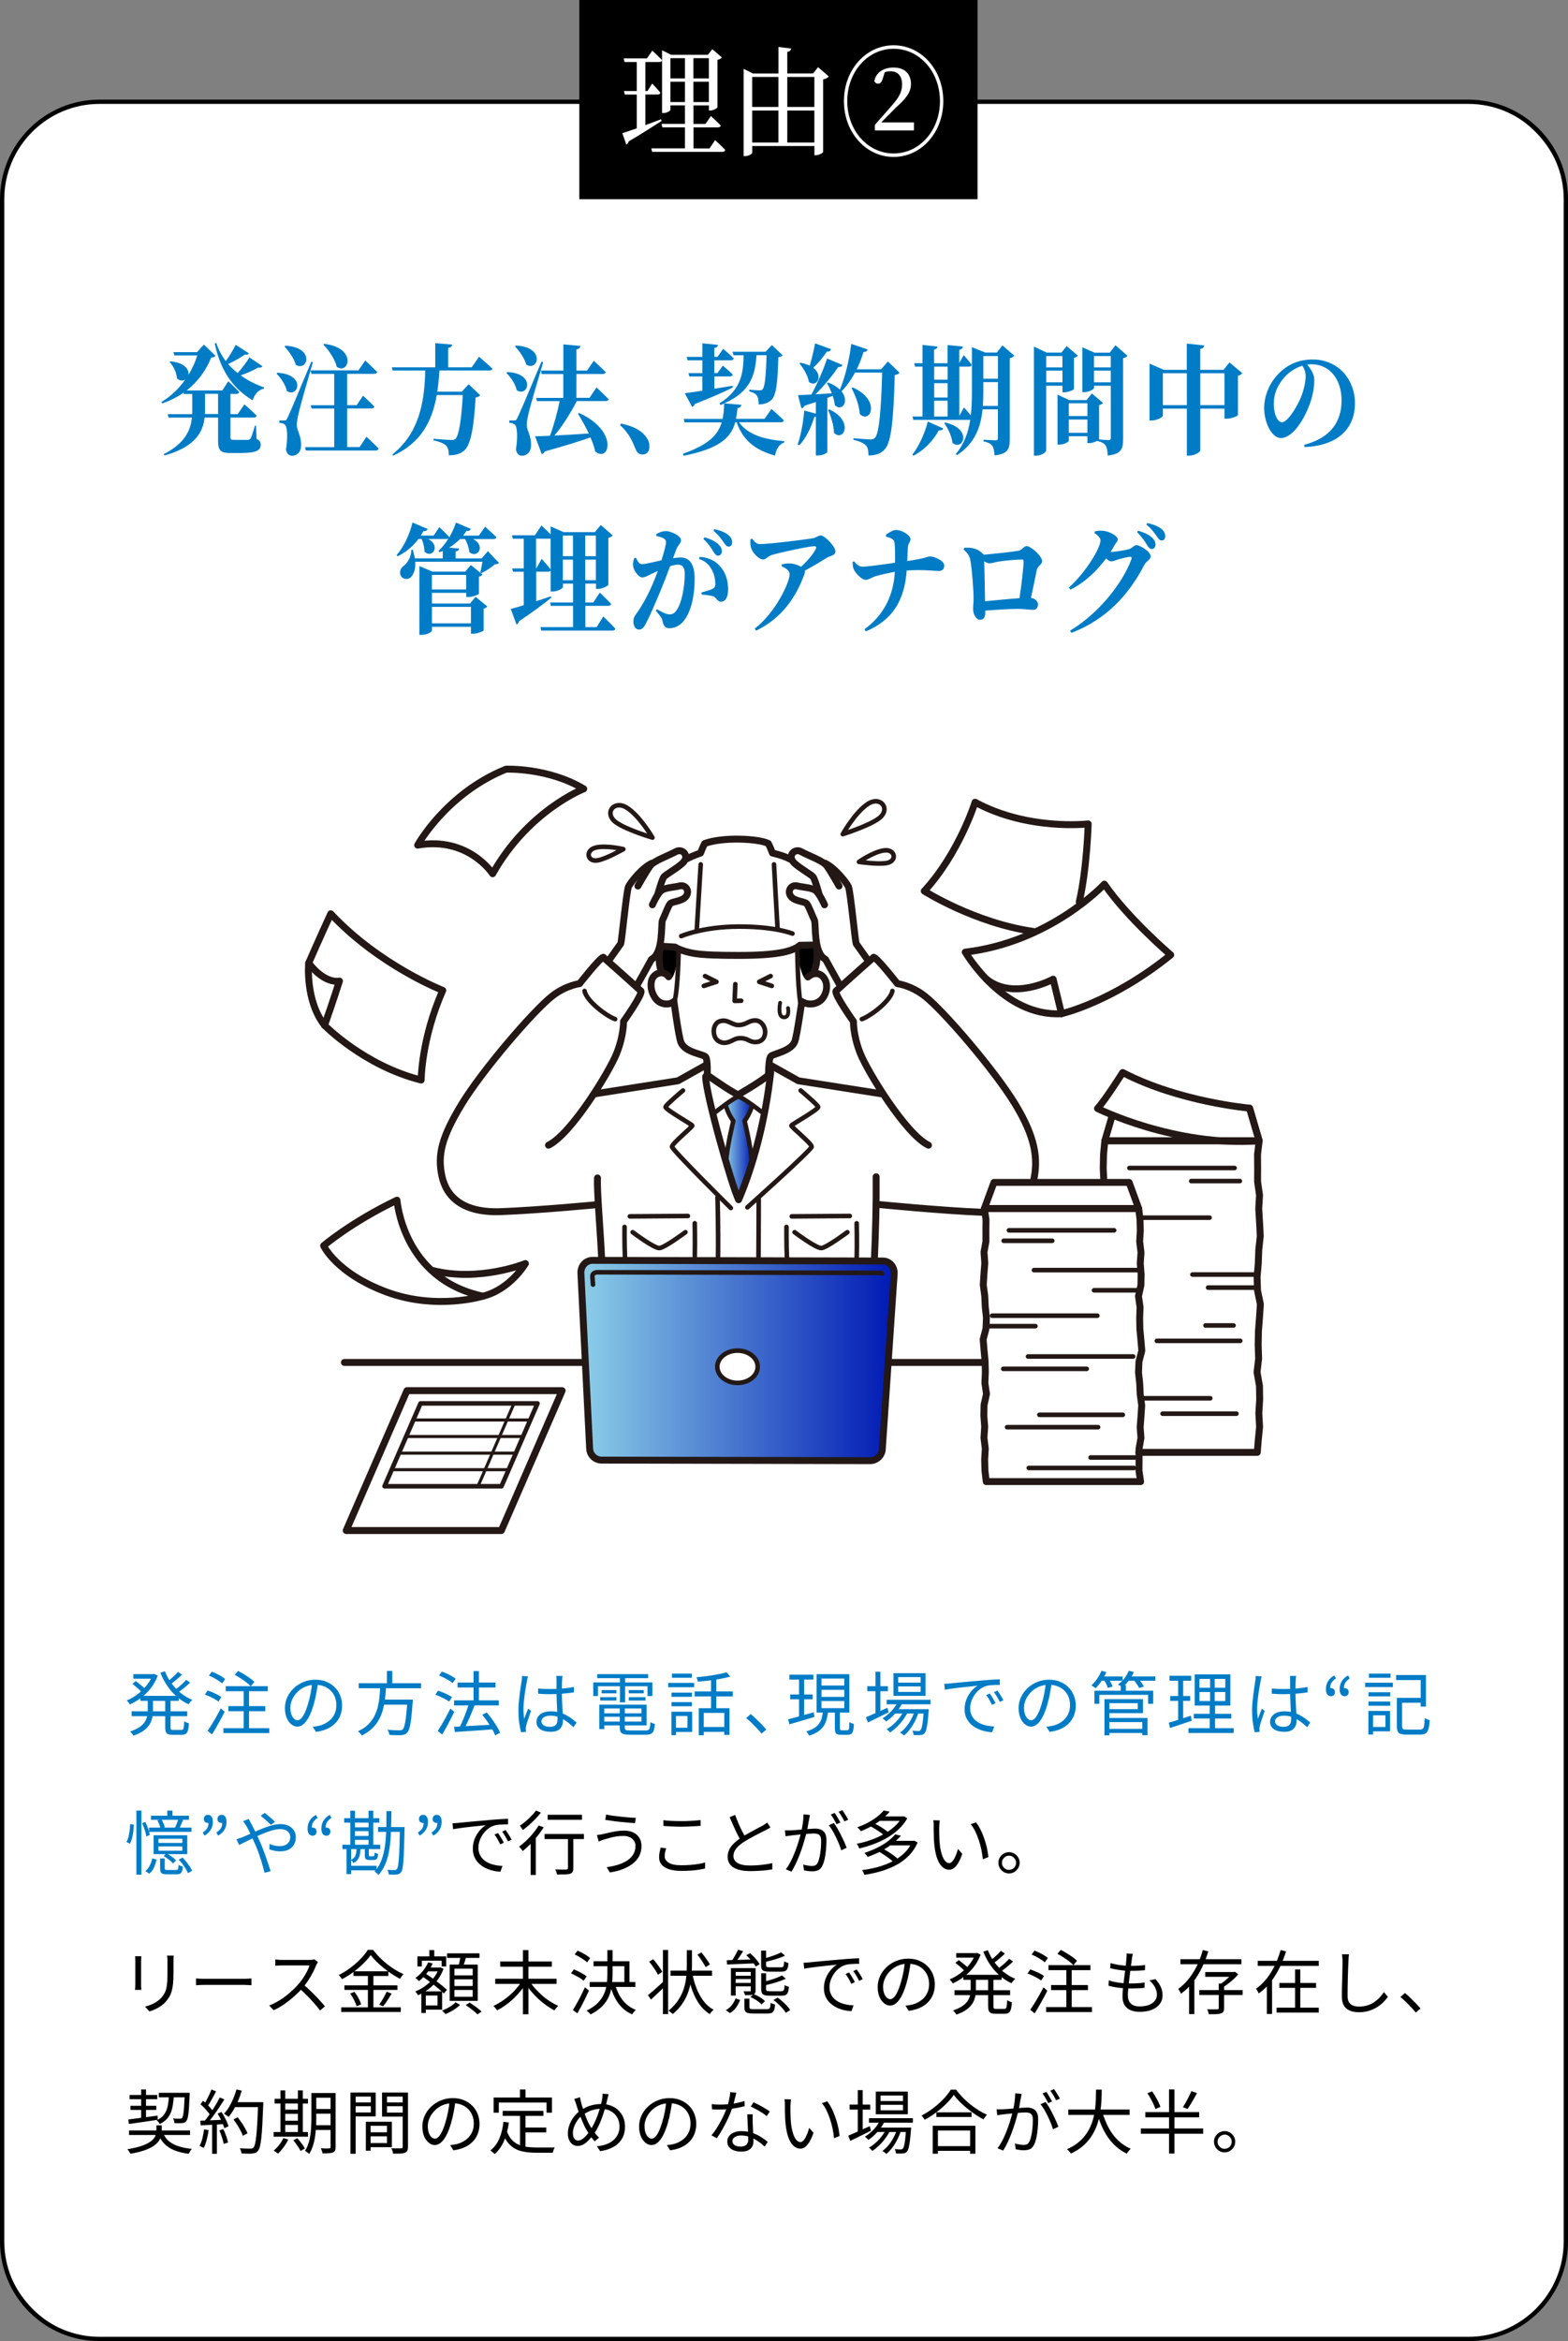 <?xml version="1.0" encoding="UTF-8"?>
<svg id="_レイヤー_2" data-name="レイヤー 2" xmlns="http://www.w3.org/2000/svg" xmlns:xlink="http://www.w3.org/1999/xlink" viewBox="0 0 315 470">
  <rect x="0" y="0" width="315" height="470" fill="#808080" stroke="none"/>
  <defs>
    <style>
      .cls-1 {
        fill: url(#_名称未設定グラデーション_26-2);
      }

      .cls-2 {
        fill: #fff;
      }

      .cls-3 {
        stroke-width: .92px;
      }

      .cls-3, .cls-4, .cls-5, .cls-6 {
        fill: none;
        stroke: #231815;
        stroke-linecap: round;
        stroke-linejoin: round;
      }

      .cls-4 {
        stroke-width: .77px;
      }

      .cls-5 {
        stroke-width: .62px;
      }

      .cls-6 {
        stroke-width: 1.39px;
      }

      .cls-7 {
        fill: #007cc7;
      }

      .cls-8 {
        fill: url(#_名称未設定グラデーション_26);
      }
    </style>
    <linearGradient id="_名称未設定グラデーション_26" data-name="名称未設定グラデーション 26" x1="116.69" y1="273.13" x2="179.63" y2="273.13" gradientUnits="userSpaceOnUse">
      <stop offset="0" stop-color="#8ccfe8"/>
      <stop offset="1" stop-color="#0019b4"/>
    </linearGradient>
    <linearGradient id="_名称未設定グラデーション_26-2" data-name="名称未設定グラデーション 26" x1="145.77" y1="230.25" x2="151.13" y2="230.25" xlink:href="#_名称未設定グラデーション_26"/>
  </defs>
  <g id="graphic">
    <g>
      <g>
        <rect class="cls-2" x=".43" y="20.43" width="314.14" height="449.14" rx="19.57" ry="19.57"/>
        <path d="M295,20.86c10.55,0,19.14,8.59,19.14,19.14v410c0,10.55-8.59,19.14-19.14,19.14H20c-10.55,0-19.14-8.59-19.14-19.14V40c0-10.55,8.59-19.14,19.14-19.14h275M295,20H20C8.95,20,0,28.95,0,40v410c0,11.05,8.95,20,20,20h275c11.05,0,20-8.95,20-20V40c0-11.05-8.95-20-20-20h0Z"/>
      </g>
      <g>
        <path class="cls-7" d="M51.53,88.11c.67.31.84.65.84,1.18,0,1.15-.89,1.66-4.13,1.66h-1.9c-2.07,0-2.53-.53-2.53-2.42v-4.7h-2.7c-.32,2.86-1.86,5.9-8.08,7.61l-.15-.26c4.17-2.11,5.4-4.68,5.68-7.34h-4.69l-.17-.7h4.9c.02-.26.02-.53.02-.79v-3.26h-1.66l-.06-.26c-1.25.86-2.7,1.61-4.32,2.16l-.15-.29c1.92-1.15,3.54-2.71,4.8-4.51-.43.31-1.06.31-1.68-.22-.07-1.2-.74-2.52-1.47-3.29l.17-.14c2.98.29,3.8,1.73,3.59,2.76.76-1.25,1.36-2.57,1.79-3.94h-4.6l-.19-.67h4.75l1.36-1.51,2.33,2.23c-.15.26-.37.34-.86.38-1.01,2.54-2.64,4.82-4.93,6.6h7.17l1.21-1.85s1.38,1.27,2.18,2.16c-.04.26-.28.38-.58.38h-1.17v4.06h1.45l1.36-1.97s1.53,1.34,2.44,2.28c-.06.26-.28.38-.6.38h-4.65v3.98c0,.38.09.5.69.5h2.81c.24-.02.41-.1.56-.29.19-.36.52-1.42.86-2.57h.22l.09,2.67ZM43.81,83.12v-4.06h-2.62v3.24c0,.26,0,.55-.02.82h2.64ZM52.71,73.52c-.13.22-.32.36-.82.26-.89.53-2.25,1.13-3.54,1.58,1.47,1.06,3.09,1.85,4.71,2.42l-.06.26c-1.06.19-1.84,1.06-2.23,2.33-3.74-2.23-6.4-5.66-7.63-11.38l.3-.17c.45,1.39,1.12,2.62,1.92,3.67.78-1.08,1.58-2.42,1.99-3.26l2.64,1.7c-.13.24-.3.36-.82.26-.82.6-2.12,1.32-3.33,1.9.58.67,1.23,1.27,1.9,1.8.91-.98,1.88-2.3,2.36-3.14l2.61,1.75Z"/>
        <path class="cls-7" d="M55.73,74.84c5.83.29,4.17,5.18,1.9,3.65-.28-1.27-1.23-2.64-2.07-3.48l.17-.17ZM62.86,72.7c-.91,3.12-2.57,8.88-2.87,10.25-.19.86-.37,1.75-.37,2.38.04,1.25.93,2.06.86,4.18-.02,1.18-.76,1.99-1.84,1.99-.52,0-1.02-.34-1.19-1.25.39-2.47.28-4.61-.22-4.99-.28-.24-.67-.36-1.12-.38v-.46h.99c.32,0,.41-.02.63-.5q.52-.96,4.8-11.3l.32.1ZM57.33,69.41c6.03.29,4.49,5.28,2.1,3.84-.37-1.32-1.43-2.78-2.27-3.67l.17-.17ZM73.62,87.68s1.53,1.42,2.46,2.38c-.07.26-.3.38-.61.38h-14.02l-.17-.67h5.86v-7.75h-4.54l-.17-.67h4.71v-6.29h-4.58l-.17-.7h9.62l1.36-1.99s1.49,1.39,2.4,2.3c-.07.26-.3.38-.63.38h-5.4v6.29h1.92l1.27-1.9s1.43,1.3,2.27,2.18c-.04.26-.26.38-.58.38h-4.88v7.75h2.51l1.38-2.09ZM65.13,69.03c6.66.79,4.99,6.26,2.53,4.63-.41-1.61-1.62-3.38-2.7-4.46l.17-.17Z"/>
        <path class="cls-7" d="M96.24,71.62s1.66,1.42,2.68,2.4c-.06.26-.3.36-.61.36h-10.03c-.09,1.46-.22,2.88-.43,4.25h4.93l1.36-1.49,2.33,2.21c-.17.22-.45.36-.93.46-.32,5.86-.95,9.43-2.22,10.58-.78.7-1.71,1.03-3.16,1.01,0-.82-.11-1.51-.52-1.92-.43-.46-1.43-.84-2.55-1.08v-.31c1.19.1,3.02.24,3.59.24.41,0,.61-.05.84-.26.69-.65,1.19-4.03,1.45-8.76h-5.23c-.93,5.3-3.18,9.62-8.77,12.17l-.15-.24c5.25-4.2,6.46-10.15,6.61-16.85h-6.55l-.17-.65h8.73v-4.85l3.39.29c-.04.34-.22.58-.8.67v3.89h4.73l1.47-2.11Z"/>
        <path class="cls-7" d="M101.91,74.69c5.83.29,4.17,5.18,1.9,3.65-.28-1.27-1.23-2.64-2.07-3.46l.17-.19ZM109.13,72.7c-.93,3.12-2.64,8.91-2.94,10.27-.19.84-.37,1.73-.37,2.35.04,1.25.93,2.06.86,4.18-.02,1.18-.76,1.99-1.84,1.99-.52,0-1.02-.34-1.19-1.25.39-2.47.28-4.61-.22-4.99-.28-.24-.67-.36-1.12-.38v-.46h.99c.32,0,.41-.02.63-.5q.52-.96,4.84-11.3l.35.1ZM103.62,69.37c6.03.29,4.49,5.28,2.12,3.84-.39-1.32-1.43-2.79-2.29-3.67l.17-.17ZM115.87,80.53c-1.23,2.4-2.92,5.06-4.49,6.91,1.97-.1,4.39-.24,6.91-.41-.67-1.42-1.47-2.81-2.18-3.98l.22-.14c8.08,3.67,6.05,10.1,3.24,7.71-.19-.91-.54-1.87-.95-2.81-2.16.77-5.08,1.68-9.16,2.81-.15.31-.39.5-.63.55l-1.34-3.58c.71,0,1.75-.05,3-.1.73-1.97,1.51-4.78,1.94-6.96h-4.56l-.17-.65h5.47v-4.78h-4.34l-.17-.7h4.52v-5.26l3.41.31c-.04.34-.22.58-.8.7v4.25h2.14l1.36-1.97s1.49,1.37,2.4,2.28c-.07.26-.3.38-.61.38h-5.29v4.78h2.64l1.4-2.09s1.53,1.42,2.44,2.38c-.06.24-.28.36-.58.36h-5.81Z"/>
        <path class="cls-7" d="M124.75,85.04c2.9.58,4.47,1.68,5.27,3.02.37.58.45,1.1.45,1.61,0,.96-.54,1.58-1.38,1.58-.63,0-1.08-.31-1.4-1.08-.58-1.34-1.19-3.1-3.13-4.82l.19-.31Z"/>
        <path class="cls-7" d="M148.49,84.8c1.79,2.57,5.32,3.46,9.08,3.77l-.02.26c-.99.34-1.6,1.27-1.86,2.64-3.74-1.08-6.33-2.81-7.69-6.67h-.3c-.84,3-3.02,5.23-10.35,6.7l-.15-.41c5.14-1.8,7.04-3.77,7.78-6.29h-7.45l-.17-.7h7.8c.22-.96.28-1.97.32-3.1-.24.12-.48.22-.74.31l-.19-.34c4.41-2.78,4.78-6.14,4.84-9.65h-2.03l-.19-.7h6.63l1.25-1.34,2.18,2.04c-.15.19-.41.34-.87.41-.15,5.57-.47,7.75-1.45,8.62-.63.58-1.45.84-2.51.84,0-.79-.07-1.39-.35-1.78-.26-.38-.8-.65-1.53-.84l.02-.34c.6.07,1.64.14,2.03.14.32,0,.47-.05.63-.22.45-.46.67-2.57.8-6.84h-2.03c-.26,3.89-1.1,7.3-6.48,9.67l3.44.29c-.04.34-.26.6-.76.65-.09.77-.17,1.49-.32,2.16h5.75l1.38-1.97s1.56,1.34,2.49,2.28c-.04.26-.28.38-.58.38h-8.38ZM137.55,78.94c.8-.1,2.03-.26,3.54-.5v-2.86h-2.61l-.17-.67h2.79v-2.57h-2.98l-.17-.7h3.15v-2.71l3.13.31c-.04.31-.19.53-.73.62v1.78h.65l1.12-1.61s1.32,1.1,2.14,1.92c-.07.26-.28.38-.58.38h-3.33v2.57h.63l1.08-1.49s1.23,1.01,1.99,1.78c-.04.26-.26.38-.56.38h-3.13v2.47c1.17-.19,2.42-.38,3.67-.6l.04.34c-1.62.84-4.02,1.9-7.65,3.34-.11.31-.3.48-.52.58l-1.49-2.76Z"/>
        <path class="cls-7" d="M180.72,74.81c-.17.24-.48.41-.97.48-.24,8.74-.67,13.42-1.97,14.88-.82.89-1.77,1.27-3.31,1.27,0-.91-.13-1.63-.52-2.02-.43-.48-1.38-.86-2.51-1.13v-.31c1.17.1,2.87.24,3.48.24.41,0,.63-.1.86-.34.84-.82,1.23-5.74,1.45-13.08h-5.47c-.78,1.46-1.69,2.74-2.7,3.77,1.62,2.02.11,4.15-1.34,2.78-.07-.6-.22-1.22-.43-1.87l-1.08.41v10.83c0,.14-.71.72-1.9.72h-.41v-7.78c-.09.02-.2.05-.3.05-.71,2.3-1.75,4.34-3.03,5.69l-.32-.19c.63-1.78,1.12-4.37,1.32-6.79l2.33.62v-2.33c-.69.24-1.45.48-2.27.74-.15.31-.37.5-.63.53l-.69-2.66c.58,0,1.53-.05,2.7-.12,1.21-2.21,2.44-5.09,3.16-7.22l3.09,1.3c-.11.26-.39.46-.86.38-1.06,1.61-2.81,3.77-4.58,5.5.99-.05,2.14-.12,3.28-.19-.28-.77-.63-1.46-.95-2.06l.22-.12c1.06.41,1.84.91,2.35,1.44,1.02-2.38,1.88-5.86,2.29-9.19l3.31,1.13c-.11.29-.37.5-.84.5-.39,1.25-.84,2.4-1.36,3.48h4.88l1.38-1.58,2.33,2.26ZM166.95,70.11c-.09.31-.37.53-.84.48-.8,1.22-1.79,2.38-2.74,3.24,2.12,1.58.74,4.06-.86,2.86-.22-1.32-1.12-2.78-1.9-3.7l.2-.17c.76.14,1.36.34,1.86.6.39-1.3.78-2.95,1.08-4.49l3.22,1.18ZM166.59,82.18c5.08,2.38,2.83,6.67.95,4.7-.04-1.51-.63-3.34-1.19-4.58l.24-.12ZM171.27,77.77c5.81,2.54,3.57,7.46,1.45,5.35-.09-1.78-.91-3.79-1.66-5.23l.22-.12Z"/>
        <path class="cls-7" d="M183.28,91.28c1.21-1.54,2.44-4.03,3.11-6.65l3.11,1.39c-.11.26-.41.43-.89.38-1.34,2.4-3.15,4.06-5.1,5.09l-.24-.22ZM203.76,71.41c-.15.22-.47.41-.91.5v16.3c0,1.87-.35,2.93-3.05,3.22-.06-.86-.17-1.54-.45-1.92-.32-.41-.78-.7-1.77-.89v-.34s2.01.12,2.44.12c.37,0,.45-.14.45-.48v-5.74h-3.09c-.32,3.43-1.47,6.82-5.12,9.19l-.24-.22c1.68-2.02,2.51-4.34,2.89-6.86h-11.43l-.17-.67h2.01v-10.01h-1.49l-.17-.7h1.66v-3.67l3.02.34c-.04.29-.19.5-.69.6v2.74h2.7v-3.65l3.09.31c-.04.31-.19.55-.73.65v2.64l.89-1.58s1.04,1.15,1.6,1.94c-.04.26-.26.38-.54.38h-1.94v9.87l.93-1.68s.76.82,1.38,1.58c.17-1.51.22-3.1.22-4.68v-9l2.68,1.08h2.33l1.12-1.44,2.38,2.06ZM187.67,73.61v2.62h2.7v-2.62h-2.7ZM187.67,79.81h2.7v-2.88h-2.7v2.88ZM187.67,83.62h2.7v-3.17h-2.7v3.17ZM189.89,84.82c5.62,1.3,3.54,5.86,1.45,4.08-.15-1.39-.91-2.93-1.64-3.94l.19-.14ZM200.48,81.49v-4.78h-2.94v1.97c0,.91-.02,1.87-.09,2.81h3.02ZM197.54,71.48v4.56h2.94v-4.56h-2.94Z"/>
        <path class="cls-7" d="M210.17,77.43v12.99c0,.36-.93,1.06-2.05,1.06h-.41v-21.91l2.55,1.22h2.96l1.06-1.3,2.25,1.9c-.13.17-.39.38-.78.46v6.26c-.02.17-1.19.65-1.92.65h-.39v-1.32h-3.26ZM210.17,71.48v2.28h3.26v-2.28h-3.26ZM213.44,76.76v-2.35h-3.26v2.35h3.26ZM226.51,71.43c-.15.19-.43.41-.89.48v16.25c0,1.92-.35,3.02-3.09,3.29-.04-.91-.15-1.58-.41-1.99-.3-.41-.71-.72-1.66-.91v-.07c-.39.22-1.08.48-1.6.48h-.41v-1.39h-3.74v.91c0,.24-.97.79-1.94.79h-.32v-10.03l2.36,1.08h3.46l1.08-1.32,2.25,1.9c-.13.17-.41.36-.8.43v6.89c.54.05,1.62.14,1.92.14.35,0,.43-.19.43-.5v-10.42h-3.37v.46c0,.24-1.04.84-2.03.84h-.32v-9.02l2.44,1.08h3.07l1.15-1.49,2.44,2.14ZM214.71,80.96v2.57h3.74v-2.57h-3.74ZM218.45,86.89v-2.66h-3.74v2.66h3.74ZM219.77,71.48v2.28h3.37v-2.28h-3.37ZM223.14,76.76v-2.35h-3.37v2.35h3.37Z"/>
        <path class="cls-7" d="M249.58,74.91c-.15.19-.43.43-.89.53v7.9c-.02.19-1.36.72-2.25.72h-.45v-2.02h-4.86v8.4c0,.31-1.17,1.03-2.2,1.03h-.5v-9.43h-4.82v1.42c0,.29-1.19.96-2.29.96h-.39v-11.42l2.87,1.25h4.62v-5.26l3.5.36c-.04.34-.22.6-.8.7v4.2h4.67l1.21-1.49,2.57,2.16ZM238.43,81.34v-6.41h-4.82v6.41h4.82ZM245.99,81.34v-6.41h-4.86v6.41h4.86Z"/>
        <path class="cls-7" d="M261.99,89.31c5.47-1.44,7.52-4.78,7.52-8.93,0-4.42-2.55-7.25-6.05-7.25-.28,0-.58.02-.86.07.65.74,1.43,1.92,1.43,3.05,0,1.22-.22,2.81-.71,4.27-.97,3.05-3.39,7.42-6.03,7.42-1.73,0-3.33-2.95-3.33-6.07,0-2.23.99-5.09,3.18-7.13,1.75-1.68,3.93-2.57,6.57-2.57,4.97,0,8.49,3.84,8.49,8.83,0,4.54-2.85,8.42-10.11,8.76l-.09-.46ZM261.63,73.42c-1.4.43-2.77,1.32-3.8,2.54-1.25,1.54-1.94,3.17-1.94,5.14s.73,3.67,1.64,3.67c1.21,0,3.11-3.31,3.8-4.97.56-1.39.97-3.05.97-4.32,0-.79-.3-1.51-.67-2.06Z"/>
        <path class="cls-7" d="M100.27,113c-.17.22-.39.26-.84.29-.67.6-1.84,1.37-2.74,1.78l-.2-.14c.15-.58.3-1.44.43-2.16h-13.5c.09,1.49-.3,2.54-.89,3.12-.61.58-1.71.43-2.07-.43-.28-.82.13-1.54.78-1.97.65-.53,1.45-1.85,1.38-3.12h.3c.19.62.35,1.2.41,1.73h5.62v-1.49c-.22.1-.41.19-.63.26l-.22-.29c.69-.62,1.38-1.46,1.99-2.47-.09.07-.24.1-.39.1h-3.65c2.59,1.46.69,4.03-.78,2.52,0-.82-.24-1.8-.56-2.52h-.65c-1.19,1.61-2.64,2.71-4.15,3.46l-.24-.24c1.3-1.44,2.55-3.86,3.2-6.53l3.05,1.3c-.11.29-.39.48-.86.43-.17.31-.35.6-.52.89h2.59l1.12-1.7s1.27,1.2,2.03,2.02c.52-.89.97-1.9,1.32-2.93l2.98,1.27c-.09.26-.37.48-.87.41-.22.34-.45.65-.69.94h3.18l1.25-1.78s1.4,1.22,2.27,2.09c-.06.26-.28.38-.58.38h-4.11c2.68,1.37.84,4.06-.76,2.59-.07-.86-.43-1.85-.84-2.59h-1.02c-.69.7-1.43,1.27-2.18,1.73l1.99.17c-.02.29-.17.5-.69.6v1.39h5.23l1.25-1.46,2.25,2.38ZM95.54,119.82l2.36,1.94c-.13.17-.39.34-.74.43v4.39c-.02.14-1.3.65-2.1.65h-.45v-1.39h-7.84v.77c0,.19-.78.84-2.07.84h-.45v-13.8l2.61,1.1h6.61l1.12-1.32,2.35,1.92c-.13.17-.37.34-.73.43v3.41c-.02.17-1.27.67-2.1.67h-.45v-.84h-6.89v2.14h7.65l1.12-1.34ZM86.76,115.42v2.93h6.89v-2.93h-6.89ZM94.61,125.14v-3.31h-7.84v3.31h7.84Z"/>
        <path class="cls-7" d="M121.18,123.75s1.56,1.49,2.44,2.47c-.04.26-.28.38-.58.38h-14.3l-.17-.7h6.55v-4.27h-4.43l-.17-.67h4.6v-3.79h-2.03v.67c0,.29-1.04.91-2.07.91h-.39v-4.22c-.09.17-.26.24-.5.24h-2.42v5.93c.95-.31,1.97-.65,2.96-.98l.09.26c-1.36,1.13-3.5,2.74-6.48,4.73-.07.31-.28.58-.52.67l-1.15-3.14c.56-.12,1.49-.41,2.61-.74v-6.72h-2.16l-.17-.67h2.33v-5.95h-2.2l-.17-.7h4.62l1.3-1.97s1.04.96,1.86,1.8v-1.61l2.59,1.15h6.29l1.19-1.44,2.38,2.09c-.13.19-.43.41-.87.5v9.41c-.02.22-1.19.84-2.07.84h-.41v-1.06h-2.14v3.79h1.6l1.3-1.99s1.43,1.34,2.27,2.28c-.04.26-.28.38-.61.38h-4.56v4.27h2.27l1.34-2.16ZM108.82,112.21s1.17,1.25,1.79,2.11v-6.17h-2.92v5.95h.06l1.06-1.9ZM113.07,107.53v4.13h2.03v-4.13h-2.03ZM115.1,116.48v-4.13h-2.03v4.13h2.03ZM117.57,107.53v4.13h2.14v-4.13h-2.14ZM119.71,116.48v-4.13h-2.14v4.13h2.14Z"/>
        <path class="cls-7" d="M135.23,112.06c.52-.07,1.06-.14,1.47-.14,1.73,0,2.85,1.15,2.85,4.34s-.65,6.53-2.25,8.47c-.69.84-1.71,1.39-2.81,1.39-.84,0-1.17-.36-1.43-1.56-.11-.48-.26-.7-1.3-1.94l.2-.31c1.08.62,1.92,1.03,2.51,1.03.69,0,1.04-.24,1.45-.84,1.04-1.39,1.64-4.8,1.64-7.2,0-1.3-.37-1.94-1.38-1.94-.39,0-.95.12-1.56.31-.58,1.58-1.25,3.31-1.79,4.61-.99,2.4-2.33,5.5-3.11,6.96-.48.91-.82,1.15-1.41,1.15-.52,0-1.06-.58-1.06-1.49,0-.72.09-1.01.5-1.56,1.06-1.46,2.23-3.48,3.28-5.88.41-.94.78-1.9,1.12-2.83-.54.24-1.06.48-1.45.67-.71.36-1.12.62-1.71.62-.65,0-1.64-1.25-1.79-2.23-.11-.65.06-1.18.24-1.66l.3-.07c.39.77.65,1.3,1.21,1.3.73,0,2.27-.41,3.93-.77.56-1.73.91-3.12.91-3.6,0-.31-.09-.58-.35-.72-.35-.26-.99-.43-1.6-.58v-.36c.45-.26,1.06-.6,1.97-.6.99,0,3,.96,3,1.8,0,.67-.63,1.03-.93,1.82l-.67,1.8ZM140.57,111.8c1.41.07,2.87.58,3.95,1.73,1.21,1.25,1.75,2.93,1.75,4.8,0,1.44-.47,2.47-1.43,2.47-.76.02-.8-.74-1.51-1.06-.47-.19-1.6-.34-2.35-.36l-.07-.43c.91-.26,1.64-.46,2.12-.67.5-.24.69-.5.67-1.15,0-.7-.17-1.82-.76-2.86-.56-.98-1.34-1.7-2.51-2.04l.13-.43ZM141.52,107.86c1.19.36,2.2.79,2.87,1.49.47.46.63.86.63,1.32,0,.5-.32.89-.78.89-.37,0-.65-.34-.99-.91-.39-.65-.93-1.51-1.94-2.45l.22-.34ZM143.51,106.23c1.23.26,2.2.67,2.81,1.18.56.46.76.94.76,1.49,0,.5-.26.84-.71.84-.41,0-.65-.38-1.08-.98-.39-.55-.84-1.25-1.97-2.21l.19-.31Z"/>
        <path class="cls-7" d="M151.09,108.15c.61.74.89,1.08,1.58,1.08,1.99,0,9.01-.91,10.54-1.15.8-.12,1.12-.58,1.66-.58.82,0,2.96,2.21,2.96,3.22,0,.84-1.19.91-1.71,1.25-.95.6-2.64,1.63-4.43,2.59.04.17.04.36-.04.58-1.75,4.87-4.64,8.98-9.74,11.47l-.3-.41c4.19-3.17,7.02-9.31,7.02-10.9,0-.77-.73-1.2-1.62-1.63l.04-.36c.5-.12.97-.22,1.51-.19,1.02.02,1.84.36,2.36.67,1.3-1.18,2.44-2.54,2.94-3.53.22-.48.09-.6-.32-.6-.91,0-6.33,1.13-8.47,1.75-.84.26-1.14.91-1.79.91-.8,0-2.03-1.25-2.36-2.23-.17-.48-.22-1.18-.15-1.85l.32-.1Z"/>
        <path class="cls-7" d="M177.98,107.36c.48-.36,1.34-.96,2.01-.96,1.27,0,2.92,1.08,2.92,1.82,0,.65-.43.7-.52,1.66-.06.86-.09,1.85-.13,2.76,3.91-.58,4.13-.94,4.56-.94.89,0,2.87.86,2.87,1.85,0,.82-.52,1.08-1.08,1.08-.89,0-3.09-.31-6.46-.1-.45,6.05-2.85,9.98-8.21,12.22l-.26-.43c3.78-2.78,5.79-6.58,6.09-11.52-1.53.26-3.2.67-4.06.94-.65.22-1.15.67-1.82.67-.76,0-2.14-1.39-2.42-2.23-.11-.31-.17-.74-.19-1.37l.28-.12c.54.62.99,1.08,1.73,1.08.86,0,4.06-.43,6.52-.79.02-1.51.02-3.24-.13-4.13-.09-.65-.97-.94-1.69-1.13l-.02-.36Z"/>
        <path class="cls-7" d="M193.75,109.97c1.32-.07,2.48.05,3.63,1.13.11.1.17.17.22.26,2.12-.17,6.01-.6,6.89-.77.93-.14,1.17-.96,1.77-.96.78,0,3.09,1.99,3.09,3.02,0,.7-.91.98-1.08,1.82-.26,1.34-.71,3.48-1.15,5.54.73.14,1.4.62,1.4,1.32,0,.65-.3,1.1-.99,1.1s-1.88-.19-3.07-.19c-1.66,0-4.19.17-6.53.34v.48c0,.74-.26,1.37-1.06,1.37-.71,0-1.38-1.06-1.38-2.14,0-.62.11-1.54.09-2.4,0-1.37-.32-5.74-.65-7.46-.17-.86-.5-1.3-1.36-2.14l.17-.34ZM204.81,120.08c.41-2.69.82-6.26.82-7.37,0-.26-.06-.38-.3-.38-1.12,0-3.54.22-4.71.41-.69.12-1.4.36-1.84.36-.28,0-.67-.17-1.06-.41.07,1.87.13,6.17.17,8.02,1.99-.19,4.86-.48,6.91-.62Z"/>
        <path class="cls-7" d="M226.93,110.21c.54-.19.91-.77,1.38-.77.65,0,2.85,1.27,2.85,2.26,0,.67-.84.91-1.23,1.63-3.18,6.12-7.63,10.99-14.69,13.73l-.26-.46c5.49-3.26,10.5-9.34,12.32-14.35.11-.34,0-.46-.26-.46-.45,0-2.01.38-2.64.6-.45.17-.8.31-1.21.31-.26,0-.61-.24-.99-.58-1.88,2.54-4.39,4.92-7.17,6.26l-.28-.43c3.5-3.19,6.33-7.95,6.33-9.48,0-.46-.52-1.03-1.21-1.44l.07-.34c.41-.1.8-.19,1.51-.14,1.43.07,3.09,1.08,3.09,1.68,0,.53-.28.62-.65,1.25-.24.46-.52.89-.8,1.34.76,0,3.24-.38,3.85-.62ZM228.61,106.54c1.21.34,2.23.79,2.9,1.46.48.48.63.89.63,1.34,0,.5-.32.89-.78.89-.37,0-.63-.34-.99-.91-.41-.65-.93-1.51-1.94-2.47l.19-.31ZM230.49,105.01c1.23.26,2.2.67,2.81,1.15.56.46.78.94.78,1.49s-.28.86-.71.86-.67-.38-1.08-.98c-.41-.55-.84-1.25-1.99-2.21l.19-.31Z"/>
      </g>
      <rect x="116.38" width="80" height="40"/>
      <g>
        <path class="cls-2" d="M131.03,10.17s1.23,1.1,1.97,1.9c-.04.26-.26.38-.56.38h-2.79v5.83h.43l.93-1.51s1.06,1.08,1.66,1.85c-.07.24-.26.36-.56.36h-2.46v6.14c1.02-.36,2.07-.77,3.15-1.18l.11.34c-1.53.98-3.72,2.42-6.61,4.1-.07.29-.26.55-.48.65l-.8-2.3c.58-.17,1.62-.53,2.9-.96v-6.79h-2.4l-.17-.7h2.57v-5.83h-2.46l-.17-.72h4.67l1.08-1.56ZM143.65,28.12s1.28,1.15,2.05,1.99c-.06.26-.28.38-.58.38h-14.11l-.17-.7h6.76v-4.22h-4.54l-.17-.7h4.71v-3.72h-2.92v.89c0,.22-.69.65-1.4.65h-.28v-12.6l1.82.91h7.39l.89-1.13,1.92,1.66c-.13.19-.45.38-.89.5v9.51c-.02.19-.86.65-1.45.65h-.26v-1.03h-3.11v3.72h2.42l1.08-1.58s1.23,1.1,1.97,1.9c-.04.26-.28.38-.58.38h-4.88v4.22h3.22l1.12-1.68ZM134.68,11.68v4.06h2.92v-4.06h-2.92ZM137.6,20.49v-4.08h-2.92v4.08h2.92ZM139.3,11.68v4.06h3.11v-4.06h-3.11ZM142.41,20.49v-4.08h-3.11v4.08h3.11Z"/>
        <path class="cls-2" d="M166.5,15.35c-.17.24-.6.48-1.14.6v14.57c-.02.19-.86.65-1.49.65h-.26v-1.85h-12.49v1.32c0,.24-.69.7-1.43.7h-.3V13.82l1.88.94h5.12v-5.33l2.55.31c-.07.34-.24.58-.78.67v4.34h5.19l.99-1.27,2.16,1.87ZM151.11,15.45v6.02h5.27v-6.02h-5.27ZM151.11,28.62h5.27v-6.43h-5.27v6.43ZM158.16,15.45v6.02h5.44v-6.02h-5.44ZM163.6,28.62v-6.43h-5.44v6.43h5.44Z"/>
        <path class="cls-2" d="M189.5,20.3c0,6.31-4.43,11.21-9.98,11.21s-9.98-4.92-9.98-11.21,4.41-11.21,9.98-11.21,9.98,4.92,9.98,11.21ZM188.83,20.3c0-5.93-4.13-10.51-9.31-10.51s-9.31,4.61-9.31,10.51,4.13,10.51,9.31,10.51,9.31-4.59,9.31-10.51ZM177.06,24.57h6.55v1.61h-7.86v-1.11l3.37-3.82c1.45-1.68,2.1-2.73,2.1-4.32s-.8-2.62-2.29-2.62c-.41,0-.8.05-1.19.19l-.41,1.32c-.24.77-.56.98-.93.98-.32,0-.6-.17-.76-.5.32-1.8,1.92-2.74,3.87-2.74,2.4,0,3.5,1.44,3.5,3.31,0,1.66-1.02,2.93-3.03,4.73l-2.92,2.95Z"/>
      </g>
      <g>
        <path class="cls-7" d="M30.61,336.1h.18l.2-.04.7.34c-.25.69-.58,1.33-.97,1.93-.4.59-.84,1.13-1.34,1.62-.5.48-1.03.91-1.59,1.29-.56.38-1.12.69-1.69.95-.07-.12-.16-.26-.29-.42s-.25-.29-.35-.38c.52-.21,1.04-.49,1.57-.83.52-.34,1.02-.73,1.48-1.17.46-.44.88-.92,1.25-1.44.37-.52.66-1.07.88-1.64v-.2ZM29.68,340.94h1.05v2.41c0,.48-.04.96-.13,1.44-.09.48-.27.94-.53,1.38-.27.44-.66.86-1.18,1.25-.52.39-1.21.73-2.08,1.03-.05-.08-.11-.18-.18-.28-.07-.1-.16-.2-.25-.3-.09-.1-.17-.18-.24-.25.79-.27,1.42-.57,1.9-.9.47-.33.83-.68,1.06-1.06.24-.37.39-.76.47-1.15.07-.39.11-.79.11-1.18v-2.39ZM26.44,343.56h11.17v.98h-11.17v-.98ZM26.6,338.07l.67-.56c.21.15.44.32.68.51.24.19.46.38.68.56s.39.34.53.48l-.7.64c-.13-.15-.3-.32-.51-.51s-.43-.39-.67-.59c-.23-.2-.46-.38-.69-.54ZM26.79,336.1h4.17v.92h-4.17v-.92ZM28.2,340.46h7.7v1.01h-7.7v-1.01ZM33.14,335.54c.33.85.76,1.65,1.31,2.39s1.17,1.41,1.88,1.98,1.48,1.03,2.31,1.35c-.08.06-.17.15-.27.26-.09.11-.18.21-.27.32s-.15.21-.21.32c-.85-.39-1.64-.9-2.36-1.53s-1.37-1.35-1.92-2.17c-.56-.82-1.02-1.7-1.39-2.65l.91-.28ZM33.18,340.98h1.08v5.81c0,.22.03.37.1.43s.22.09.46.09h1.61c.15,0,.26-.04.34-.13.07-.09.13-.26.16-.51.03-.25.06-.62.08-1.12.11.08.26.17.45.25.19.08.35.14.5.17-.04.6-.1,1.06-.2,1.4-.09.34-.24.57-.43.71s-.47.2-.81.2h-1.83c-.4,0-.71-.04-.92-.13-.21-.09-.36-.24-.45-.46s-.13-.52-.13-.91v-5.8ZM35.76,335.65l.8.56c-.36.35-.75.7-1.18,1.06-.43.36-.82.67-1.18.92l-.66-.5c.23-.18.49-.38.76-.62.27-.24.54-.48.8-.73.26-.25.47-.48.65-.69ZM37.41,337.24l.78.56c-.37.37-.79.73-1.26,1.11-.47.37-.9.7-1.29.96l-.64-.5c.25-.19.53-.4.83-.64.3-.24.59-.49.87-.76.28-.26.52-.5.71-.73Z"/>
        <path class="cls-7" d="M41.16,340.2l.55-.81c.32.1.65.23,1,.38.35.15.68.3.99.46.31.16.57.32.76.48l-.57.9c-.2-.16-.45-.32-.75-.49-.3-.17-.63-.33-.97-.5-.35-.16-.68-.3-1.01-.41ZM41.7,347.48c.25-.35.53-.78.84-1.28.31-.5.62-1.03.94-1.6.32-.56.61-1.11.88-1.63l.77.69c-.24.49-.51,1.01-.8,1.54-.29.53-.59,1.05-.88,1.57s-.58.99-.86,1.43l-.88-.71ZM41.98,336.38l.57-.77c.32.11.65.25.99.42.34.17.66.34.96.53.3.18.55.36.74.53l-.62.87c-.19-.17-.43-.35-.72-.54-.29-.19-.61-.38-.94-.56-.34-.18-.66-.34-.98-.47ZM44.89,346.95h9.21v.99h-9.21v-.99ZM45.36,338.52h8.43v1.01h-8.43v-1.01ZM45.88,342.52h7.41v1.02h-7.41v-1.02ZM47.16,336.25l.67-.79c.38.19.78.41,1.2.67.42.26.81.52,1.18.78.37.26.67.51.89.74l-.74.89c-.21-.24-.5-.5-.85-.78-.35-.27-.74-.54-1.16-.81-.42-.27-.81-.5-1.2-.71ZM48.95,338.87h1.08v8.54h-1.08v-8.54Z"/>
        <path class="cls-7" d="M63.9,337.69c-.09.73-.21,1.49-.36,2.28-.14.79-.33,1.56-.55,2.31-.28.96-.59,1.76-.93,2.41s-.71,1.13-1.1,1.46c-.39.33-.8.49-1.23.49s-.81-.15-1.19-.45-.7-.73-.94-1.29c-.24-.56-.36-1.23-.36-1.99s.16-1.49.47-2.17c.31-.68.75-1.29,1.3-1.81s1.21-.95,1.95-1.25c.75-.31,1.54-.46,2.39-.46s1.56.13,2.22.41c.66.27,1.22.64,1.69,1.11s.83,1.02,1.08,1.64c.25.62.38,1.29.38,1.99,0,.98-.21,1.84-.62,2.59s-1.01,1.35-1.79,1.82-1.72.77-2.83.92l-.66-1.04c.22-.03.44-.06.64-.08.21-.03.39-.06.56-.1.45-.1.88-.26,1.31-.48.42-.22.8-.5,1.14-.84s.6-.75.8-1.22c.2-.47.3-1.01.3-1.62,0-.57-.09-1.1-.28-1.59s-.46-.92-.83-1.29-.81-.67-1.33-.88-1.12-.32-1.79-.32c-.77,0-1.46.14-2.08.42-.62.28-1.15.65-1.58,1.1-.43.45-.77.95-1,1.48s-.35,1.06-.35,1.57c0,.59.08,1.07.23,1.45.15.38.34.66.56.83.22.18.44.27.65.27s.45-.11.69-.33c.23-.22.47-.57.71-1.06.24-.49.48-1.13.71-1.91.21-.67.38-1.38.53-2.14.14-.76.25-1.5.31-2.23h1.18Z"/>
        <path class="cls-7" d="M76.39,338.48h1.18c-.04.75-.1,1.5-.18,2.26-.08.76-.22,1.51-.4,2.25s-.45,1.45-.8,2.12c-.35.67-.81,1.29-1.38,1.85-.57.56-1.28,1.05-2.13,1.47-.08-.14-.2-.29-.34-.46-.14-.16-.29-.3-.43-.4.82-.37,1.5-.82,2.03-1.34s.96-1.09,1.27-1.71c.32-.62.56-1.27.71-1.95.16-.68.27-1.37.33-2.07s.11-1.37.13-2.04ZM72.06,337.92h12.53v1.01h-12.53v-1.01ZM76.64,341.22h5.59v1.01h-5.59v-1.01ZM77.73,335.45h1.08v2.9h-1.08v-2.9ZM81.85,341.22h1.09c0,.13-.02.24-.02.32,0,.08-.01.15-.02.2-.09,1.33-.19,2.42-.29,3.25-.1.84-.22,1.48-.35,1.93-.13.45-.29.76-.48.95-.16.17-.33.29-.52.35-.19.07-.42.11-.69.13-.24.02-.58.02-1.01.01-.43,0-.88-.03-1.34-.06,0-.15-.05-.32-.12-.51-.07-.19-.16-.36-.26-.51.5.04.98.06,1.43.08.45.01.76.02.94.02.16,0,.29,0,.4-.03.11-.02.2-.07.27-.14.15-.13.28-.41.39-.83.11-.43.21-1.04.31-1.85.09-.81.18-1.85.27-3.13v-.18Z"/>
        <path class="cls-7" d="M87.46,340.23l.53-.8c.33.09.67.21,1.01.36.35.14.69.3,1.01.46.32.16.59.32.79.47l-.57.9c-.2-.16-.45-.32-.76-.48-.31-.16-.64-.33-.99-.49-.35-.16-.69-.3-1.01-.41ZM87.94,347.51c.24-.37.51-.8.8-1.29.29-.5.59-1.03.9-1.59.3-.56.58-1.1.83-1.62l.78.67c-.23.49-.49,1.01-.76,1.54-.27.53-.55,1.05-.83,1.57-.29.51-.56.99-.82,1.43l-.91-.7ZM88.2,336.36l.57-.77c.33.11.66.25,1.01.41.34.16.67.33.99.51.31.18.57.35.78.52l-.62.87c-.19-.17-.43-.35-.74-.53-.31-.19-.63-.37-.98-.54-.35-.18-.68-.33-1.01-.46ZM91.22,341.37h8.99v1.01h-8.99v-1.01ZM91.24,346.67c.63-.04,1.38-.08,2.23-.12.85-.04,1.76-.09,2.72-.15.96-.06,1.92-.11,2.88-.17v.95c-.92.07-1.85.14-2.78.21-.93.07-1.82.13-2.66.18-.84.05-1.6.11-2.26.15l-.14-1.06ZM91.92,337.79h7.63v.99h-7.63v-.99ZM94.21,342.03l1.13.32c-.21.54-.43,1.11-.68,1.71-.25.6-.5,1.17-.76,1.73-.26.55-.5,1.04-.74,1.46l-.92-.32c.18-.32.36-.68.54-1.09s.36-.84.53-1.28c.17-.44.34-.88.49-1.31.15-.43.29-.84.4-1.22ZM95.13,335.49h1.08v6.59h-1.08v-6.59ZM96.87,344.27l.91-.48c.35.41.71.86,1.06,1.34.35.49.67.96.96,1.44s.51.9.66,1.28l-.98.55c-.14-.38-.35-.81-.62-1.29s-.58-.96-.93-1.46-.7-.96-1.05-1.38Z"/>
        <path class="cls-7" d="M106.08,336.56c-.03.08-.06.17-.09.29-.03.12-.06.24-.08.36-.02.12-.04.22-.06.31-.06.26-.11.57-.17.93-.06.36-.12.75-.19,1.16-.07.42-.12.84-.17,1.26-.05.42-.09.83-.12,1.22-.03.39-.04.75-.04,1.06,0,.34.01.66.04.96s.06.63.11.98c.07-.21.16-.44.25-.69.09-.24.19-.49.29-.73.1-.24.18-.46.26-.64l.57.45c-.11.32-.24.67-.37,1.07-.14.4-.26.78-.38,1.13-.12.36-.2.65-.24.89-.02.09-.04.2-.05.32-.01.12-.02.22,0,.31,0,.07,0,.14,0,.24s.01.18.02.25l-.98.07c-.14-.5-.26-1.13-.37-1.88-.11-.75-.16-1.6-.16-2.54,0-.52.03-1.07.08-1.63.05-.56.11-1.12.18-1.66.07-.54.14-1.04.21-1.49s.13-.82.17-1.11c.02-.16.04-.33.06-.5s.03-.34.03-.49l1.23.1ZM113,336.47c-.02.14-.04.28-.05.42-.01.14-.03.28-.03.42,0,.17-.02.38-.03.64,0,.26-.01.54-.01.83v.86c0,.53,0,1.06.03,1.6.02.53.04,1.05.07,1.55s.05.98.08,1.42.04.85.04,1.21c0,.28-.04.55-.12.83-.08.27-.21.51-.39.73-.18.21-.43.38-.74.51-.31.13-.7.19-1.17.19-.94,0-1.66-.18-2.16-.53-.5-.36-.75-.85-.75-1.47,0-.39.11-.75.34-1.07.23-.32.55-.58.98-.76s.95-.28,1.56-.28,1.15.07,1.64.2c.5.13.96.31,1.39.53.42.22.81.46,1.17.73.35.27.68.53.98.79l-.62.94c-.49-.47-.97-.87-1.46-1.22-.49-.34-1-.62-1.52-.81-.52-.2-1.08-.29-1.67-.29-.53,0-.96.11-1.29.31-.33.21-.5.48-.5.82,0,.35.16.63.48.82s.73.29,1.23.29c.4,0,.71-.07.93-.2.22-.13.37-.31.46-.53s.13-.49.13-.8c0-.25,0-.59-.03-1.02-.02-.43-.04-.9-.07-1.41s-.05-1.03-.07-1.56c-.02-.53-.03-1.03-.03-1.5v-2.34c0-.12,0-.26-.01-.43,0-.16-.02-.3-.04-.43h1.26ZM108.09,338.98c.4.04.79.07,1.18.08.38.02.78.03,1.2.03.84,0,1.68-.03,2.51-.1.83-.07,1.6-.17,2.31-.31v1.08c-.75.12-1.53.21-2.36.27s-1.65.09-2.48.1c-.4,0-.79,0-1.17-.03-.38-.02-.77-.04-1.18-.07v-1.05Z"/>
        <path class="cls-7" d="M119.17,337.76h11.89v2.74h-.98v-1.97h-9.95v1.97h-.95v-2.74ZM119.98,336.1h10.23v.81h-10.23v-.81ZM120.39,342.23h1.01v4.9h-1.01v-4.9ZM120.58,340.73h3.25v.67h-3.25v-.67ZM120.86,339.3h2.97v.66h-2.97v-.66ZM120.89,343.96h8.4v.7h-8.4v-.7ZM120.92,342.23h8.97v4.17h-8.97v-.77h7.94v-2.63h-7.94v-.77ZM124.5,342.61h1.02v4.23c0,.23.07.39.2.46s.42.11.85.11h3.14c.25,0,.44-.04.57-.12.13-.08.22-.24.27-.48.06-.24.09-.59.11-1.06.11.07.26.14.43.21.18.07.34.11.48.14-.05.57-.13,1.01-.24,1.32-.11.31-.29.53-.53.65-.24.13-.58.19-1.02.19h-3.26c-.52,0-.93-.04-1.22-.12-.29-.08-.5-.22-.62-.43-.12-.21-.17-.5-.17-.88v-4.23ZM124.54,336.41h1.04v5.35h-1.04v-5.35ZM126.32,339.3h3.01v.66h-3.01v-.66ZM126.32,340.73h3.36v.67h-3.36v-.67Z"/>
        <path class="cls-7" d="M134.23,337.86h5.22v.87h-5.22v-.87ZM134.88,343.64h.92v4.72h-.92v-4.72ZM134.9,339.81h4.1v.84h-4.1v-.84ZM134.9,341.72h4.1v.83h-4.1v-.83ZM134.99,335.99h3.99v.84h-3.99v-.84ZM135.42,343.64h3.63v4.07h-3.63v-.85h2.69v-2.35h-2.69v-.87ZM139.55,339.58h7.66v.99h-7.66v-.99ZM145.94,335.72l.77.87c-.57.17-1.22.32-1.96.45s-1.5.25-2.28.34c-.78.1-1.54.17-2.27.23-.02-.12-.06-.27-.12-.44-.06-.17-.12-.32-.19-.44.53-.05,1.08-.12,1.64-.18.56-.06,1.11-.14,1.65-.23.54-.09,1.05-.18,1.52-.28.47-.1.88-.2,1.24-.32ZM140.38,342.94h6.17v5.36h-1.05v-4.41h-4.13v4.48h-.99v-5.43ZM141.02,346.71h5.01v.97h-5.01v-.97ZM142.84,336.78h1.06v6.65h-1.06v-6.65Z"/>
        <path class="cls-7" d="M152.99,348.04c-.3-.37-.63-.75-.98-1.12s-.71-.73-1.07-1.08c-.36-.35-.71-.65-1.04-.92l.91-.8c.34.27.69.58,1.06.94.37.36.74.72,1.1,1.09.36.38.68.73.97,1.08l-.95.81Z"/>
        <path class="cls-7" d="M158.32,345.17c.43-.11.92-.24,1.48-.39.56-.15,1.16-.31,1.79-.49s1.26-.35,1.88-.53l.14.94c-.88.26-1.76.52-2.65.78-.89.26-1.68.5-2.37.7l-.27-1.01ZM158.58,336.21h4.82v.98h-4.82v-.98ZM158.74,340.18h4.52v.97h-4.52v-.97ZM160.52,336.6h1.02v8.25l-1.02.18v-8.43ZM165.32,343.6h1.04c-.07.6-.17,1.15-.31,1.64-.14.5-.35.95-.63,1.35-.28.4-.65.76-1.11,1.07s-1.05.58-1.76.79c-.04-.08-.09-.18-.15-.29s-.14-.21-.22-.32-.16-.19-.23-.24c.64-.18,1.17-.39,1.59-.65.42-.26.74-.55.99-.89.24-.34.42-.71.54-1.12.12-.41.2-.86.26-1.34ZM164.05,336.11h6.58v7.71h-6.58v-7.71ZM165.03,336.99v1.4h4.58v-1.4h-4.58ZM165.03,339.25v1.41h4.58v-1.41h-4.58ZM165.03,341.5v1.43h4.58v-1.43h-4.58ZM167.72,343.39h1.01v3.57c0,.17.02.28.07.33.05.05.15.08.32.08h1.11c.1,0,.18-.04.24-.11.06-.07.1-.23.12-.47.02-.24.04-.6.05-1.07.07.05.17.1.27.15s.22.1.33.14c.11.04.21.07.31.1-.03.57-.08,1.01-.17,1.33s-.21.54-.37.66c-.16.12-.39.18-.67.18h-1.37c-.34,0-.6-.04-.78-.11-.18-.08-.31-.21-.37-.41-.07-.2-.1-.46-.1-.8v-3.57Z"/>
        <path class="cls-7" d="M173.96,344.76c.36-.15.77-.33,1.23-.53.47-.21.97-.43,1.5-.67.53-.24,1.06-.48,1.6-.71l.22.92c-.72.36-1.44.71-2.17,1.07-.73.36-1.39.68-1.97.97l-.41-1.05ZM174.23,338.52h4.14v1.01h-4.14v-1.01ZM175.87,335.61h.99v8.61h-.99v-8.61ZM180.37,341.58l.92.24c-.36.77-.84,1.49-1.43,2.15s-1.21,1.21-1.85,1.64c-.05-.06-.12-.12-.2-.21-.09-.08-.18-.17-.27-.25s-.18-.14-.25-.18c.64-.39,1.24-.88,1.8-1.47s.99-1.23,1.29-1.92ZM181.62,343.33l.73.42c-.24.5-.55,1.01-.93,1.53-.38.52-.8,1-1.25,1.43-.46.44-.91.81-1.37,1.11-.08-.11-.19-.23-.31-.35s-.25-.22-.38-.31c.46-.25.91-.58,1.37-.99.46-.41.88-.86,1.25-1.36.38-.5.68-.99.9-1.48ZM178.12,341.25h8.82v.91h-8.82v-.91ZM179.49,335.91h6.44v4.55h-6.44v-4.55ZM179.7,343.14h6.09v.87h-6.09v-.87ZM180.44,336.7v1.11h4.51v-1.11h-4.51ZM180.44,338.56v1.11h4.51v-1.11h-4.51ZM183.82,343.31l.73.39c-.17.59-.41,1.19-.71,1.79-.31.61-.65,1.17-1.04,1.68-.38.51-.78.93-1.2,1.26-.09-.1-.21-.21-.36-.32s-.29-.21-.43-.28c.44-.3.86-.69,1.25-1.18.4-.49.75-1.02,1.05-1.61.3-.59.54-1.17.71-1.74ZM185.6,343.14h.99c0,.21-.02.36-.03.42-.08.97-.15,1.76-.23,2.35-.08.6-.17,1.05-.26,1.37-.09.32-.21.55-.34.69-.11.13-.23.22-.36.27-.13.04-.28.07-.45.08-.15.02-.35.03-.6.03s-.51,0-.79-.03c0-.13-.02-.28-.07-.44-.05-.16-.1-.31-.17-.43.26.03.5.05.71.06.21,0,.37.01.48.01.09,0,.17,0,.25-.03.07-.02.13-.06.17-.13.1-.09.19-.29.27-.57.08-.29.15-.71.22-1.28.07-.56.13-1.3.19-2.21v-.17Z"/>
        <path class="cls-7" d="M189.7,338.04c.26,0,.5-.02.72-.04.22-.01.39-.03.52-.04.22-.03.55-.06.97-.1.42-.04.91-.09,1.46-.14s1.14-.11,1.78-.16c.63-.05,1.27-.11,1.92-.17.51-.04,1-.09,1.46-.12.46-.03.88-.06,1.27-.08.39-.02.74-.04,1.05-.05v1.12c-.26,0-.56,0-.9.01s-.67.03-.99.06c-.33.03-.61.08-.85.15-.49.16-.94.4-1.34.72-.4.32-.73.69-1.01,1.11s-.49.85-.64,1.3c-.15.45-.22.88-.22,1.3,0,.54.09,1.02.28,1.42.19.41.44.75.76,1.03.32.28.69.51,1.1.69.41.18.85.31,1.31.4.46.09.92.14,1.38.15l-.41,1.16c-.52-.02-1.05-.09-1.57-.22-.52-.13-1.02-.31-1.5-.55-.48-.24-.9-.54-1.27-.9-.37-.36-.67-.79-.88-1.27-.21-.49-.32-1.04-.32-1.67,0-.73.13-1.4.38-2.02s.59-1.16.99-1.63c.4-.47.82-.83,1.25-1.08-.3.04-.67.08-1.11.12-.44.05-.92.1-1.42.15-.5.05-1.01.11-1.52.17-.51.07-.98.13-1.42.19s-.81.12-1.11.19l-.13-1.22ZM198.84,339.99c.1.15.23.34.37.57s.29.46.43.7.26.46.35.68l-.71.34c-.16-.35-.34-.69-.53-1.03-.2-.34-.4-.66-.62-.95l.71-.31ZM200.37,339.4c.11.15.24.34.39.56.15.22.3.46.44.69.14.24.27.46.38.68l-.73.35c-.17-.35-.35-.69-.55-1.02-.2-.34-.41-.65-.62-.94l.69-.32Z"/>
        <path class="cls-7" d="M211.29,337.69c-.09.73-.21,1.49-.36,2.28-.14.79-.33,1.56-.55,2.31-.28.96-.59,1.76-.93,2.41s-.71,1.13-1.1,1.46c-.39.33-.8.49-1.23.49s-.81-.15-1.19-.45-.7-.73-.94-1.29c-.24-.56-.36-1.23-.36-1.99s.16-1.49.47-2.17c.31-.68.75-1.29,1.3-1.81s1.21-.95,1.95-1.25c.75-.31,1.54-.46,2.39-.46s1.56.13,2.22.41c.66.27,1.22.64,1.69,1.11s.83,1.02,1.08,1.64c.25.62.38,1.29.38,1.99,0,.98-.21,1.84-.62,2.59s-1.01,1.35-1.79,1.82-1.72.77-2.83.92l-.66-1.04c.22-.03.44-.06.64-.08.21-.03.39-.06.56-.1.45-.1.88-.26,1.31-.48.42-.22.8-.5,1.14-.84s.6-.75.8-1.22c.2-.47.3-1.01.3-1.62,0-.57-.09-1.1-.28-1.59s-.46-.92-.83-1.29-.81-.67-1.33-.88-1.12-.32-1.79-.32c-.77,0-1.46.14-2.08.42-.62.28-1.15.65-1.58,1.1-.43.45-.77.95-1,1.48s-.35,1.06-.35,1.57c0,.59.08,1.07.23,1.45.15.38.34.66.56.83.22.18.44.27.65.27s.45-.11.69-.33c.23-.22.47-.57.71-1.06.24-.49.48-1.13.71-1.91.21-.67.38-1.38.53-2.14.14-.76.25-1.5.31-2.23h1.18Z"/>
        <path class="cls-7" d="M221.27,335.42l.98.27c-.25.61-.57,1.2-.96,1.78-.39.58-.78,1.06-1.18,1.46-.07-.05-.15-.11-.26-.18-.11-.08-.21-.15-.32-.22-.11-.07-.2-.13-.29-.17.41-.36.8-.8,1.16-1.32.36-.52.65-1.05.87-1.6ZM219.85,339.43h11.82v2.63h-1.02v-1.8h-9.8v1.8h-.99v-2.63ZM221,336.57h4.52v.85h-4.52v-.85ZM221.77,337.23l.91-.24c.17.24.33.52.49.82.16.3.28.56.35.78l-.97.28c-.06-.21-.16-.48-.31-.79s-.31-.6-.48-.85ZM221.88,341.12h.99v7.27h-.99v-7.27ZM222.44,341.12h7.18v2.81h-7.18v-.8h6.13v-1.2h-6.13v-.81ZM222.49,344.9h8.04v3.46h-1.05v-2.63h-6.99v-.82ZM222.5,347.09h7.41v.83h-7.41v-.83ZM226.77,335.42l1.01.25c-.25.6-.58,1.17-.99,1.71-.41.54-.84.99-1.29,1.36-.07-.05-.15-.11-.26-.18s-.22-.14-.34-.2c-.12-.06-.22-.12-.32-.15.47-.34.89-.75,1.28-1.24.39-.49.69-1.01.9-1.55ZM225.16,338.32h1.02v1.55h-1.02v-1.55ZM226.45,336.57h5.66v.85h-5.66v-.85ZM227.72,337.24l.91-.28c.22.24.45.52.67.82.22.3.38.57.5.8l-.95.32c-.1-.23-.26-.51-.48-.82s-.43-.59-.64-.85Z"/>
        <path class="cls-7" d="M234.79,345.85c.38-.11.81-.24,1.29-.38.48-.14.99-.31,1.53-.49.54-.18,1.08-.36,1.62-.54l.18,1.02c-.76.25-1.52.51-2.28.76-.77.26-1.46.49-2.07.69l-.27-1.06ZM234.94,336.43h4.37v.99h-4.37v-.99ZM235.08,340.49h4.02v.98h-4.02v-.98ZM236.68,336.83h1.01v8.68l-1.01.2v-8.88ZM238.75,346.95h9.09v.97h-9.09v-.97ZM239.83,344.06h7.53v.95h-7.53v-.95ZM240,336.14h7.17v6.27h-7.17v-6.27ZM240.96,337.06v1.78h5.19v-1.78h-5.19ZM240.96,339.69v1.81h5.19v-1.81h-5.19ZM243.11,336.57h.91v5.39h.08v5.42h-1.08v-5.42h.08v-5.39Z"/>
        <path class="cls-7" d="M253.47,336.56c-.03.08-.06.17-.09.29-.03.12-.06.24-.08.36-.02.12-.04.22-.06.31-.06.26-.11.57-.17.93-.06.36-.12.75-.19,1.16-.07.42-.12.84-.17,1.26-.05.42-.09.83-.12,1.22-.03.39-.04.75-.04,1.06,0,.34.01.66.04.96s.06.63.11.98c.07-.21.16-.44.25-.69.09-.24.19-.49.29-.73.1-.24.18-.46.26-.64l.57.45c-.11.32-.24.67-.37,1.07-.14.4-.26.78-.38,1.13-.12.36-.2.65-.24.89-.02.09-.04.2-.05.32-.01.12-.02.22,0,.31,0,.07,0,.14,0,.24s.01.18.02.25l-.98.07c-.14-.5-.26-1.13-.37-1.88-.11-.75-.16-1.6-.16-2.54,0-.52.03-1.07.08-1.63.05-.56.11-1.12.18-1.66.07-.54.14-1.04.21-1.49s.13-.82.17-1.11c.02-.16.04-.33.06-.5s.03-.34.03-.49l1.23.1ZM260.38,336.47c-.02.14-.04.28-.05.42-.01.14-.03.28-.03.42,0,.17-.02.38-.03.64,0,.26-.01.54-.01.83v.86c0,.53,0,1.06.03,1.6.02.53.04,1.05.07,1.55s.05.98.08,1.42.04.85.04,1.21c0,.28-.04.55-.12.83-.08.27-.21.51-.39.73-.18.21-.43.38-.74.51-.31.13-.7.19-1.17.19-.94,0-1.66-.18-2.16-.53-.5-.36-.75-.85-.75-1.47,0-.39.11-.75.34-1.07.23-.32.55-.58.98-.76s.95-.28,1.56-.28,1.15.07,1.64.2c.5.13.96.31,1.39.53.42.22.81.46,1.17.73.35.27.68.53.98.79l-.62.94c-.49-.47-.97-.87-1.46-1.22-.49-.34-1-.62-1.52-.81-.52-.2-1.08-.29-1.67-.29-.53,0-.96.11-1.29.31-.33.21-.5.48-.5.82,0,.35.16.63.48.82s.73.29,1.23.29c.4,0,.71-.07.93-.2.22-.13.37-.31.46-.53s.13-.49.13-.8c0-.25,0-.59-.03-1.02-.02-.43-.04-.9-.07-1.41s-.05-1.03-.07-1.56c-.02-.53-.03-1.03-.03-1.5v-2.34c0-.12,0-.26-.01-.43,0-.16-.02-.3-.04-.43h1.26ZM255.48,338.98c.4.04.79.07,1.18.08.38.02.78.03,1.2.03.84,0,1.68-.03,2.51-.1.83-.07,1.6-.17,2.31-.31v1.08c-.75.12-1.53.21-2.36.27s-1.65.09-2.48.1c-.4,0-.79,0-1.17-.03-.38-.02-.77-.04-1.18-.07v-1.05Z"/>
        <path class="cls-7" d="M267.37,340.53c-.32,0-.56-.12-.74-.36s-.26-.59-.26-1.05c0-.62.14-1.15.43-1.61.29-.46.7-.84,1.23-1.15l.36.6c-.39.26-.69.54-.88.84-.2.3-.29.68-.29,1.13l.18,1.04-.66-.81c.1-.09.2-.16.29-.2.09-.04.2-.06.33-.06.21,0,.4.07.57.2.16.13.25.33.25.59s-.08.48-.23.63c-.15.15-.35.22-.58.22ZM270.11,340.53c-.31,0-.55-.12-.72-.36-.17-.24-.26-.59-.26-1.05,0-.62.14-1.15.43-1.61.28-.46.7-.84,1.24-1.15l.35.6c-.38.26-.67.54-.87.84s-.29.68-.29,1.13l.17,1.04-.64-.81c.09-.09.19-.16.28-.2.09-.04.2-.06.32-.06.21,0,.41.07.57.2s.25.33.25.59-.08.48-.23.63c-.15.15-.35.22-.59.22Z"/>
        <path class="cls-7" d="M274.25,337.82h5.57v.88h-5.57v-.88ZM274.9,343.49h.94v4.73h-.94v-4.73ZM274.92,339.74h4.37v.82h-4.37v-.82ZM274.92,341.6h4.37v.84h-4.37v-.84ZM275,335.99h4.35v.84h-4.35v-.84ZM275.42,343.49h3.84v4.09h-3.84v-.87h2.9v-2.34h-2.9v-.88ZM280.47,336.28h5.99v6.34h-1.05v-5.33h-4.94v-1.01ZM280.62,340.86h1.05v5.7c0,.28.06.46.18.55s.37.12.74.12h2.67c.25,0,.44-.06.57-.17s.21-.34.27-.67c.05-.33.09-.82.12-1.48.08.05.18.11.3.17.12.06.24.12.36.16s.23.08.34.1c-.05.75-.13,1.33-.25,1.75-.12.42-.3.71-.55.89-.25.17-.62.26-1.09.26h-2.8c-.49,0-.87-.05-1.15-.14s-.48-.26-.59-.5c-.11-.24-.17-.59-.17-1.04v-5.7ZM281.08,340.86h4.84v.99h-4.84v-.99Z"/>
        <path class="cls-7" d="M26.14,366.2l.73.1c0,.42-.03.87-.08,1.34s-.14.92-.25,1.36-.25.81-.43,1.14l-.7-.34c.16-.28.29-.62.4-1.04.11-.41.19-.84.24-1.29.05-.45.08-.87.09-1.27ZM27.4,363.49h1.01v12.87h-1.01v-12.87ZM28.54,366.03l.66-.25c.21.42.41.88.57,1.37s.28.9.34,1.22l-.71.32c-.05-.34-.15-.76-.31-1.26s-.34-.97-.54-1.4ZM30.58,373.08l.87.25c-.11.53-.28,1.05-.5,1.57-.22.51-.55.93-.97,1.26l-.78-.52c.37-.29.67-.67.9-1.13.22-.47.39-.94.49-1.43ZM29.94,366.9h8.53v.86h-8.53v-.86ZM30.33,364.53h7.64v.81h-7.64v-.81ZM30.86,368.45h6.76v3.79h-6.76v-3.79ZM31.6,365.47l.83-.25c.15.25.29.53.42.84.13.31.21.57.25.8l-.87.28c-.03-.23-.1-.51-.22-.82s-.26-.6-.41-.85ZM31.83,369.15v.84h4.8v-.84h-4.8ZM31.83,370.68v.87h4.8v-.87h-4.8ZM32.15,373.1h.94v1.97c0,.15.04.24.11.29.07.04.23.06.47.06h1.71c.13,0,.23-.02.29-.07s.11-.14.14-.29c.03-.14.05-.37.06-.68.1.08.24.14.41.21.17.06.32.12.45.15-.03.41-.08.73-.17.95s-.21.38-.38.47c-.17.09-.4.13-.69.13h-1.92c-.38,0-.68-.04-.88-.1-.21-.07-.34-.2-.42-.37-.07-.18-.11-.43-.11-.74v-1.99ZM32.89,372.62l.56-.56c.34.2.7.43,1.07.69.37.27.65.51.85.74l-.59.63c-.19-.23-.46-.49-.83-.77s-.72-.52-1.06-.73ZM33.6,363.49h1.04v1.5h-1.04v-1.5ZM35.84,365.17l.94.22c-.13.32-.27.63-.41.95s-.28.59-.4.82l-.83-.21c.13-.25.26-.54.39-.88s.23-.63.31-.9ZM35.91,373.35l.77-.43c.26.27.52.56.77.88s.48.62.68.93c.2.31.35.59.46.86l-.83.47c-.09-.25-.24-.54-.43-.85s-.41-.64-.65-.96c-.24-.32-.5-.62-.77-.89Z"/>
        <path class="cls-7" d="M41.08,368.51l-.36-.6c.39-.26.69-.54.88-.84.2-.3.29-.68.29-1.13l-.18-1.02.66.78c-.1.09-.2.16-.29.21-.09.04-.2.07-.31.07-.21,0-.41-.07-.57-.2-.17-.13-.25-.33-.25-.59s.08-.47.23-.62c.15-.15.35-.22.6-.22.31,0,.55.12.72.36s.26.59.26,1.04c0,.62-.14,1.15-.43,1.61-.29.46-.7.84-1.24,1.16ZM43.82,368.51l-.36-.6c.39-.26.69-.54.89-.84.2-.3.3-.68.3-1.13l-.18-1.02.64.78c-.09.09-.19.16-.28.21-.09.04-.2.07-.32.07-.21,0-.41-.07-.57-.2-.17-.13-.25-.33-.25-.59s.08-.47.24-.62c.16-.15.36-.22.59-.22.32,0,.56.12.73.36s.25.59.25,1.04c0,.62-.14,1.15-.42,1.61s-.7.84-1.25,1.16Z"/>
        <path class="cls-7" d="M47.49,369.25c.2-.06.4-.12.62-.2.22-.07.39-.13.53-.18.38-.16.82-.35,1.31-.57s1.01-.45,1.55-.69c.55-.24,1.1-.47,1.66-.68.56-.21,1.11-.38,1.65-.52.54-.13,1.04-.2,1.5-.2.65,0,1.21.11,1.67.34.46.22.82.54,1.07.93s.38.85.38,1.37-.12,1.01-.35,1.44-.59.77-1.06,1.02c-.47.25-1.08.37-1.81.37-.39,0-.77-.04-1.14-.13s-.69-.17-.96-.27l.04-1.09c.27.12.58.23.92.31.34.09.7.13,1.07.13.51,0,.93-.08,1.25-.25s.55-.39.7-.67c.15-.28.22-.59.22-.92,0-.27-.08-.53-.22-.77-.15-.24-.37-.44-.67-.59-.3-.15-.68-.22-1.13-.22s-1.01.08-1.59.25-1.19.38-1.82.64-1.25.54-1.85.83c-.61.29-1.17.57-1.69.83-.52.26-.95.47-1.31.63l-.53-1.15ZM49.97,365.16l.14.28c.06.11.12.23.18.35s.12.22.17.31c.27.49.57,1.07.88,1.73.32.66.62,1.31.9,1.95.2.43.39.91.59,1.43.2.52.39,1.05.58,1.59s.36,1.05.53,1.54.31.93.42,1.32l-1.2.32c-.14-.55-.31-1.15-.5-1.81s-.41-1.32-.64-1.99c-.23-.67-.49-1.32-.76-1.93-.21-.49-.43-.96-.64-1.41s-.41-.87-.59-1.25c-.19-.38-.36-.7-.52-.97-.08-.14-.19-.3-.32-.5s-.25-.36-.36-.5l1.15-.46ZM54.42,366.36c-.19-.18-.4-.38-.64-.61-.24-.23-.49-.45-.74-.67-.25-.22-.48-.4-.67-.55l.8-.57c.16.11.37.28.62.49s.52.44.78.67c.26.23.48.44.66.62l-.8.63Z"/>
        <path class="cls-7" d="M62.79,368.53c-.32,0-.56-.12-.74-.36s-.26-.59-.26-1.05c0-.62.14-1.15.43-1.61.29-.46.7-.84,1.23-1.15l.36.6c-.39.26-.69.54-.88.84-.2.3-.29.68-.29,1.13l.18,1.04-.66-.81c.1-.09.2-.16.29-.2.09-.04.2-.06.33-.06.21,0,.4.07.57.2.16.13.25.33.25.59s-.08.48-.23.63c-.15.15-.35.22-.58.22ZM65.54,368.53c-.31,0-.55-.12-.72-.36-.17-.24-.26-.59-.26-1.05,0-.62.14-1.15.43-1.61.28-.46.7-.84,1.24-1.15l.35.6c-.38.26-.67.54-.87.84s-.29.68-.29,1.13l.17,1.04-.64-.81c.09-.09.19-.16.28-.2.09-.04.2-.06.32-.06.21,0,.41.07.57.2s.25.33.25.59-.08.48-.23.63c-.15.15-.35.22-.59.22Z"/>
        <path class="cls-7" d="M68.79,370.35h7.6v.88h-7.6v-.88ZM69.14,365.01h7.06v.9h-7.06v-.9ZM69.61,370.69h.94v5.56h-.94v-5.56ZM70.13,374.57h5.53v.92h-5.53v-.92ZM70.37,363.52h.94v7.22h-.94v-7.22ZM71.66,370.77h.78c0,.57-.05,1.06-.13,1.48-.08.42-.22.77-.43,1.06s-.5.54-.9.72c-.04-.09-.11-.21-.2-.34-.1-.13-.19-.23-.29-.29.33-.15.57-.34.73-.56.16-.22.27-.51.33-.85.06-.34.09-.75.1-1.22ZM70.86,366.85h3.58v.77h-3.58v-.77ZM70.86,368.59h3.58v.78h-3.58v-.78ZM73.31,370.76h.78v1.64c0,.11.01.19.04.22.03.03.1.05.21.05h.64c.1,0,.17-.04.21-.13.04-.08.06-.29.07-.63.08.05.2.11.34.17.14.05.26.1.36.12-.03.48-.11.8-.24.96-.13.16-.34.25-.62.25h-.87c-.38,0-.63-.07-.76-.2-.12-.14-.18-.4-.18-.79v-1.65ZM74.04,363.52h.95v7.22h-.95v-7.22ZM77.65,363.59h.98c0,1.04-.03,2.05-.05,3.06s-.08,1.97-.15,2.9c-.08.93-.21,1.82-.39,2.66-.18.84-.44,1.62-.76,2.32-.33.71-.75,1.34-1.26,1.89-.08-.12-.2-.25-.36-.38-.15-.14-.3-.24-.43-.32.49-.49.88-1.07,1.18-1.74.3-.67.54-1.4.71-2.19s.3-1.64.37-2.53c.07-.9.12-1.82.13-2.77.01-.95.02-1.92.02-2.9ZM75.95,366.8h4.75v.97h-4.75v-.97ZM80.32,366.8h.95v.5c-.04,1.49-.07,2.75-.1,3.78-.03,1.03-.08,1.86-.13,2.51-.05.64-.11,1.14-.17,1.49-.07.35-.15.6-.27.73-.12.18-.25.3-.39.37-.14.07-.31.12-.5.15-.2.02-.44.03-.72.02-.29,0-.59-.01-.9-.02,0-.15-.04-.31-.08-.49s-.11-.33-.2-.46c.32.03.61.04.88.05.27,0,.47,0,.59,0,.11,0,.2,0,.27-.04s.13-.09.2-.18c.08-.11.16-.33.22-.66.06-.33.11-.81.16-1.44.05-.63.09-1.44.12-2.44.03-.99.06-2.21.09-3.66v-.24Z"/>
        <path class="cls-7" d="M84.3,368.51l-.36-.6c.39-.26.69-.54.88-.84.2-.3.29-.68.29-1.13l-.18-1.02.66.78c-.1.09-.2.16-.29.21-.09.04-.2.07-.31.07-.21,0-.41-.07-.57-.2-.17-.13-.25-.33-.25-.59s.08-.47.23-.62c.15-.15.35-.22.6-.22.31,0,.55.12.72.36s.26.59.26,1.04c0,.62-.14,1.15-.43,1.61-.29.46-.7.84-1.24,1.16ZM87.04,368.51l-.36-.6c.39-.26.69-.54.89-.84.2-.3.3-.68.3-1.13l-.18-1.02.64.78c-.09.09-.19.16-.28.21-.09.04-.2.07-.32.07-.21,0-.41-.07-.57-.2-.17-.13-.25-.33-.25-.59s.08-.47.24-.62c.16-.15.36-.22.59-.22.32,0,.56.12.73.36s.25.59.25,1.04c0,.62-.14,1.15-.42,1.61s-.7.84-1.25,1.16Z"/>
        <path d="M90.91,366.04c.26,0,.5-.02.72-.04.22-.01.39-.03.52-.04.22-.03.55-.06.97-.1.42-.04.91-.09,1.46-.14s1.14-.11,1.78-.16c.63-.05,1.27-.11,1.92-.17.51-.04,1-.09,1.46-.12.46-.03.88-.06,1.27-.08.39-.02.74-.04,1.05-.05v1.12c-.26,0-.56,0-.9.01s-.67.03-.99.06c-.33.03-.61.08-.85.15-.49.16-.94.4-1.34.72-.4.32-.73.69-1.01,1.11s-.49.85-.64,1.3c-.15.45-.22.88-.22,1.3,0,.54.09,1.02.28,1.42.19.41.44.75.76,1.03.32.28.69.51,1.1.69.41.18.85.31,1.31.4.46.09.92.14,1.38.15l-.41,1.16c-.52-.02-1.05-.09-1.57-.22-.52-.13-1.02-.31-1.5-.55-.48-.24-.9-.54-1.27-.9-.37-.36-.67-.79-.88-1.27-.21-.49-.32-1.04-.32-1.67,0-.73.13-1.4.38-2.02s.59-1.16.99-1.63c.4-.47.82-.83,1.25-1.08-.3.04-.67.08-1.11.12-.44.05-.92.1-1.42.15-.5.05-1.01.11-1.52.17-.51.07-.98.13-1.42.19s-.81.12-1.11.19l-.13-1.22ZM100.05,367.99c.1.15.23.34.37.57s.29.46.43.7.26.46.35.68l-.71.34c-.16-.35-.34-.69-.53-1.03-.2-.34-.4-.66-.62-.95l.71-.31ZM101.57,367.4c.11.15.24.34.39.56.15.22.3.46.44.69.14.24.27.46.38.68l-.73.35c-.17-.35-.35-.69-.55-1.02-.2-.34-.41-.65-.62-.94l.69-.32Z"/>
        <path d="M108.22,366.49l.99.36c-.35.59-.77,1.18-1.23,1.76s-.95,1.14-1.46,1.64c-.51.51-1.01.96-1.5,1.37-.06-.07-.13-.17-.22-.28s-.18-.22-.27-.34c-.09-.11-.18-.2-.25-.27.49-.35.97-.75,1.45-1.21s.94-.95,1.37-1.47c.43-.52.81-1.05,1.13-1.58ZM107.66,363.48l1.01.42c-.31.4-.67.81-1.07,1.24-.41.42-.83.83-1.27,1.22-.44.39-.88.73-1.29,1.03-.05-.07-.11-.16-.18-.27-.07-.11-.14-.21-.22-.32s-.15-.19-.22-.25c.39-.27.79-.58,1.2-.92.41-.35.79-.71,1.15-1.08s.66-.73.9-1.06ZM106.61,369.29l.92-.92.11.06v7.99h-1.04v-7.13ZM109.4,368.2h7.9v1.01h-7.9v-1.01ZM110.02,364.33h6.89v1.01h-6.89v-1.01ZM114.12,368.51h1.06v6.52c0,.33-.05.58-.14.75-.09.17-.26.3-.49.4-.24.07-.57.12-.99.13s-.97.02-1.66.02c-.02-.14-.06-.31-.13-.5-.06-.2-.14-.38-.22-.53.34,0,.65.02.95.03.3,0,.56.01.78,0,.22,0,.38,0,.46,0,.13,0,.22-.04.28-.08.06-.04.08-.12.08-.23v-6.51Z"/>
        <path d="M127.66,370.59c0-.39-.1-.74-.3-1.04-.2-.3-.48-.54-.84-.71-.36-.17-.78-.26-1.25-.26-.54,0-1.05.04-1.53.12-.48.08-.91.18-1.29.29-.39.11-.72.21-1,.28-.21.07-.42.13-.62.21-.2.07-.38.15-.55.22l-.36-1.3c.2-.02.41-.05.64-.08s.45-.08.65-.13c.34-.07.73-.16,1.17-.27s.92-.2,1.44-.28c.52-.08,1.04-.13,1.58-.13.66,0,1.25.12,1.78.36.52.24.94.6,1.24,1.06.3.46.45,1.02.45,1.69,0,.77-.16,1.45-.48,2.04-.32.59-.76,1.11-1.34,1.54s-1.25.79-2.02,1.08c-.77.29-1.61.5-2.52.63l-.63-1.06c.84-.1,1.61-.27,2.32-.5.71-.23,1.32-.52,1.84-.86.52-.35.92-.76,1.2-1.25.28-.49.43-1.04.43-1.67ZM121.78,364.29c.38.08.84.16,1.38.24.54.07,1.09.14,1.67.2s1.12.11,1.62.15.94.06,1.28.06l-.17,1.08c-.39-.03-.85-.06-1.37-.11-.52-.04-1.05-.09-1.61-.15s-1.09-.12-1.61-.2c-.52-.07-.98-.14-1.38-.2l.18-1.06Z"/>
        <path d="M133.83,371.07c-.09.28-.17.55-.22.81-.05.26-.08.52-.08.79,0,.53.28.96.83,1.3s1.39.5,2.51.5c.64,0,1.26-.02,1.86-.07.6-.05,1.15-.11,1.64-.2.5-.08.93-.18,1.28-.29v1.2c-.32.09-.73.18-1.22.25s-1.03.13-1.63.18c-.6.04-1.23.06-1.9.06-.94,0-1.75-.1-2.42-.31s-1.19-.51-1.54-.91c-.35-.4-.53-.89-.53-1.48,0-.37.03-.71.1-1.04.07-.33.13-.63.2-.91l1.13.11ZM133.27,365.43c.5.06,1.07.11,1.7.14.63.03,1.29.04,2,.04.45,0,.9,0,1.35-.03.45-.02.89-.04,1.3-.08.42-.03.79-.06,1.13-.09v1.15c-.32.02-.69.04-1.11.07-.42.03-.86.05-1.32.07-.46.02-.91.03-1.35.03-.7,0-1.35-.02-1.96-.05-.61-.03-1.19-.07-1.74-.1v-1.15Z"/>
        <path d="M154.76,366.9c-.16.1-.33.2-.5.29-.18.09-.37.19-.57.29-.23.13-.52.28-.87.45-.35.17-.71.36-1.11.56-.39.21-.78.42-1.18.64-.39.22-.76.45-1.11.67-.65.42-1.16.86-1.53,1.33-.37.47-.55.97-.55,1.5,0,.58.28,1.04.83,1.38.56.34,1.38.51,2.49.51.51,0,1.04-.02,1.6-.06.55-.04,1.08-.1,1.59-.18s.94-.15,1.3-.24v1.25c-.35.07-.75.12-1.23.18s-.98.09-1.52.12c-.54.03-1.1.05-1.68.05-.66,0-1.27-.05-1.82-.16s-1.03-.27-1.44-.5c-.41-.22-.72-.52-.94-.89-.22-.37-.34-.81-.34-1.34s.11-.99.32-1.42c.21-.43.52-.85.92-1.24s.88-.77,1.43-1.13c.35-.24.73-.48,1.14-.71s.8-.45,1.2-.66c.39-.21.76-.41,1.1-.59s.63-.33.86-.45c.2-.12.37-.23.53-.33.16-.1.31-.21.46-.33l.62.99ZM147.68,364.36c.21.6.45,1.18.69,1.75.25.57.5,1.1.76,1.6.26.5.49.93.71,1.32l-.97.57c-.23-.38-.48-.84-.74-1.36-.26-.52-.52-1.08-.78-1.67-.26-.59-.52-1.17-.77-1.75l1.11-.46Z"/>
        <path d="M157.66,367.46c.22,0,.43.01.63.01s.41,0,.63-.01c.21,0,.47-.03.8-.05s.69-.05,1.07-.08.76-.06,1.15-.1.73-.06,1.05-.08c.32-.02.57-.04.76-.04.42,0,.8.07,1.14.2s.62.37.83.71c.21.34.31.83.31,1.46,0,.55-.03,1.14-.08,1.78-.06.64-.14,1.25-.26,1.82-.12.57-.27,1.06-.47,1.45-.21.47-.5.78-.84.93-.35.15-.75.23-1.2.23-.27,0-.56-.02-.86-.06-.3-.04-.57-.09-.79-.13l-.18-1.18c.2.06.4.12.62.16.21.04.42.07.62.1.2.02.36.04.48.04.26,0,.49-.04.7-.13.21-.09.38-.29.53-.6.15-.32.27-.71.37-1.19.1-.48.17-.98.22-1.53.05-.54.07-1.06.07-1.57,0-.43-.06-.75-.18-.97-.12-.21-.29-.36-.52-.43-.22-.07-.49-.11-.78-.11-.23,0-.55.02-.95.05s-.83.07-1.29.11c-.46.04-.88.09-1.27.13-.39.05-.69.08-.9.1-.17.02-.38.04-.62.08-.25.03-.46.06-.64.09l-.13-1.21ZM162.7,364.38c-.02.13-.04.27-.07.41-.03.14-.06.29-.08.43-.04.16-.08.38-.13.67-.05.29-.1.6-.16.92s-.12.63-.19.93c-.1.39-.22.84-.36,1.34-.14.5-.29,1.03-.48,1.6-.18.56-.38,1.14-.61,1.72-.22.58-.47,1.16-.74,1.73-.27.57-.56,1.11-.88,1.62l-1.13-.46c.32-.42.62-.9.9-1.43s.54-1.09.77-1.66c.23-.57.44-1.14.63-1.7.19-.56.35-1.08.48-1.56.14-.48.24-.89.32-1.24.13-.55.24-1.13.32-1.74.08-.61.13-1.18.13-1.71l1.29.12ZM167.51,366c.22.28.46.63.71,1.06.25.43.49.88.73,1.36.24.47.46.94.66,1.38.2.45.36.84.47,1.16l-1.08.52c-.1-.37-.25-.78-.43-1.23-.18-.46-.39-.92-.62-1.39-.23-.47-.47-.92-.71-1.35-.25-.42-.5-.78-.75-1.06l1.02-.46ZM167.68,363.97c.12.16.25.35.38.58.14.23.27.46.41.7.14.24.26.45.35.64l-.77.34c-.08-.19-.19-.4-.32-.63-.13-.23-.27-.47-.41-.7-.14-.23-.28-.44-.41-.62l.76-.31ZM169.22,363.4c.12.18.26.38.41.62.15.23.29.46.43.69.14.23.25.43.34.61l-.76.34c-.15-.31-.33-.64-.55-1s-.42-.67-.62-.93l.74-.32Z"/>
        <path d="M181.21,364.67h.21l.18-.04.67.41c-.46.81-1.04,1.55-1.75,2.21-.71.66-1.5,1.24-2.37,1.74-.87.5-1.78.92-2.73,1.27s-1.88.63-2.81.83c-.05-.14-.12-.3-.21-.48-.09-.18-.19-.33-.28-.46.89-.16,1.78-.39,2.69-.71.91-.31,1.77-.69,2.6-1.15.83-.45,1.58-.97,2.23-1.55.66-.58,1.18-1.21,1.56-1.9v-.17ZM177.55,363.47l1.19.25c-.65.75-1.46,1.46-2.42,2.13-.96.67-2.08,1.27-3.38,1.79-.05-.08-.11-.18-.2-.28s-.17-.2-.27-.29c-.09-.09-.18-.16-.27-.22.85-.3,1.62-.63,2.3-1.01.68-.37,1.28-.77,1.79-1.18.51-.41.93-.81,1.25-1.21ZM183.24,369.57h.22l.2-.04.69.38c-.45,1.02-1.04,1.9-1.78,2.64-.74.75-1.58,1.38-2.53,1.88-.95.51-1.97.92-3.06,1.24-1.09.32-2.2.56-3.34.73-.04-.14-.1-.31-.19-.5-.09-.19-.18-.34-.27-.46,1.08-.13,2.14-.34,3.18-.62,1.04-.29,2.01-.66,2.91-1.11.9-.46,1.69-1.01,2.38-1.67.69-.66,1.22-1.43,1.59-2.3v-.17ZM179.82,368.27l1.18.27c-.71.82-1.62,1.6-2.73,2.34-1.11.74-2.44,1.38-3.98,1.92-.04-.08-.1-.18-.17-.28-.08-.1-.16-.2-.24-.3s-.16-.18-.23-.23c.98-.32,1.87-.68,2.67-1.08.8-.4,1.5-.83,2.09-1.29s1.06-.9,1.41-1.34ZM174.72,366.59l.71-.62c.35.16.71.35,1.09.56.38.21.73.43,1.06.66s.6.43.82.63l-.74.69c-.21-.2-.47-.41-.8-.64-.33-.23-.68-.46-1.05-.69-.37-.23-.74-.43-1.09-.59ZM176.52,364.67h4.94v.89h-4.94v-.89ZM176.52,371.71l.78-.6c.36.19.74.4,1.14.65.4.25.77.5,1.11.76.35.26.63.5.85.74l-.83.67c-.21-.23-.48-.48-.82-.74-.34-.26-.71-.52-1.1-.78-.39-.26-.78-.5-1.15-.7ZM178.7,369.57h4.82v.91h-4.82v-.91Z"/>
        <path d="M188.79,365.48c-.02.11-.04.25-.05.42-.01.17-.03.34-.04.5-.01.17-.02.31-.02.43,0,.29-.01.62,0,.99s.01.75.03,1.15c.01.4.04.79.08,1.18.07.77.2,1.45.38,2.04.18.58.39,1.04.65,1.36.26.33.55.49.88.49.18,0,.35-.08.52-.24s.33-.38.48-.66c.15-.28.29-.58.42-.92.13-.34.23-.68.32-1.03l.88.99c-.28.79-.56,1.42-.85,1.88-.29.46-.57.8-.87,1s-.6.31-.92.31c-.44,0-.86-.16-1.27-.48-.41-.32-.76-.84-1.06-1.57-.3-.72-.51-1.69-.64-2.89-.05-.41-.08-.85-.1-1.33s-.04-.93-.04-1.36,0-.78,0-1.05c0-.16,0-.36-.01-.62,0-.25-.04-.46-.08-.63l1.36.03ZM196.09,365.87c.25.32.49.69.72,1.11.23.43.44.88.63,1.36.19.48.36.98.52,1.49s.28,1.02.38,1.53c.1.51.17,1,.22,1.46l-1.12.46c-.06-.63-.15-1.28-.29-1.94-.14-.66-.31-1.3-.52-1.92-.21-.62-.44-1.21-.71-1.76-.27-.55-.57-1.03-.91-1.43l1.09-.38Z"/>
        <path d="M202.7,371.84c.4,0,.76.1,1.08.29s.57.45.77.77c.2.32.29.68.29,1.07s-.1.75-.29,1.07c-.2.32-.45.58-.77.78-.32.2-.68.29-1.08.29s-.75-.1-1.07-.29c-.32-.2-.58-.45-.77-.78s-.29-.68-.29-1.07.1-.75.29-1.07.45-.58.78-.77c.33-.19.68-.29,1.06-.29ZM202.71,375.39c.39,0,.73-.14,1-.41.27-.28.41-.61.41-1,0-.26-.06-.5-.19-.71s-.3-.39-.51-.52c-.21-.13-.45-.2-.71-.2s-.5.07-.71.2-.39.3-.52.52-.2.45-.2.7.07.5.2.72c.13.22.3.39.52.52.21.12.45.19.71.19Z"/>
        <path d="M28.4,392.74c0,.13-.02.29-.04.47-.01.19-.02.37-.02.53v4.68c0,.18,0,.37.02.57s.03.37.04.5h-1.29c.02-.11.04-.27.05-.47.01-.2.02-.4.02-.61v-4.66c0-.12,0-.29-.01-.5,0-.21-.02-.38-.04-.51h1.27ZM34.89,392.63c0,.18-.02.37-.03.57,0,.2-.01.42-.01.65v2.27c0,.84-.03,1.55-.09,2.14-.06.59-.15,1.09-.27,1.5-.12.42-.27.78-.46,1.1-.19.32-.41.62-.66.92-.3.36-.64.67-1.03.93-.39.27-.78.49-1.18.67s-.77.33-1.12.44l-.91-.97c.64-.16,1.25-.38,1.83-.68.57-.29,1.08-.69,1.52-1.18.25-.29.46-.59.61-.89.15-.3.27-.64.35-1.02s.13-.81.16-1.3c.03-.49.04-1.07.04-1.74v-2.21c0-.23,0-.45-.02-.65-.01-.2-.03-.39-.05-.57h1.32Z"/>
        <path d="M39.38,397.19c.14,0,.31.02.52.04.21.01.43.02.68.03.25,0,.5,0,.75,0h7.67c.35,0,.66,0,.91-.03.25-.02.45-.03.6-.04v1.37c-.14,0-.35-.02-.62-.04s-.57-.03-.88-.03h-7.69c-.38,0-.75,0-1.09.02-.35.02-.63.03-.85.05v-1.37Z"/>
        <path d="M63.89,393.89c-.05.06-.11.15-.17.27-.07.13-.13.24-.18.34-.18.46-.41.96-.7,1.52-.29.56-.61,1.11-.97,1.65-.35.54-.73,1.03-1.12,1.47-.51.58-1.08,1.14-1.69,1.69-.62.55-1.26,1.05-1.95,1.53-.68.47-1.39.88-2.13,1.21l-.9-.94c.76-.3,1.48-.67,2.18-1.11s1.35-.93,1.96-1.46,1.16-1.06,1.63-1.59c.32-.36.63-.77.95-1.22.31-.45.59-.91.84-1.39.25-.47.43-.9.54-1.28h-5.46c-.16,0-.34,0-.54.01-.2,0-.38.02-.55.03-.16,0-.27.02-.33.03v-1.27c.07,0,.18.02.36.04s.36.03.55.04c.2,0,.36.01.5.01h5.4c.23,0,.44,0,.62-.03.18-.02.32-.05.43-.08l.71.54ZM60.94,398.4c.38.32.78.67,1.18,1.05.41.38.81.78,1.2,1.18s.76.79,1.09,1.16.62.7.87,1l-.98.84c-.33-.45-.72-.93-1.18-1.45-.46-.52-.94-1.04-1.45-1.55-.51-.52-1.02-1-1.53-1.44l.8-.8Z"/>
        <path d="M74.47,392.5c-.38.55-.88,1.12-1.48,1.71-.6.59-1.27,1.16-2,1.7s-1.5,1.02-2.29,1.44c-.05-.08-.11-.18-.18-.28-.08-.1-.15-.2-.23-.3-.08-.1-.16-.19-.25-.26.81-.4,1.59-.88,2.35-1.45.75-.56,1.43-1.16,2.04-1.79.61-.62,1.09-1.23,1.46-1.81h1.06c.37.5.8.99,1.27,1.47.48.49.98.94,1.52,1.37s1.09.81,1.65,1.15c.56.35,1.12.64,1.67.88-.13.13-.26.28-.38.45s-.23.33-.32.49c-.53-.28-1.08-.6-1.64-.97-.56-.37-1.1-.77-1.63-1.19-.53-.43-1.02-.86-1.46-1.3-.45-.44-.84-.88-1.16-1.32ZM68.55,403h11.97v.92h-11.97v-.92ZM69.19,398.58h10.65v.92h-10.65v-.92ZM70.35,400.22l.85-.34c.2.25.39.53.57.83s.34.6.48.9c.14.29.24.56.29.79l-.91.39c-.06-.23-.15-.5-.28-.8s-.29-.6-.46-.91c-.18-.31-.36-.6-.55-.87ZM71.01,395.76h7.01v.94h-7.01v-.94ZM73.91,396.13h1.11v7.35h-1.11v-7.35ZM77.69,399.85l.99.39c-.27.44-.56.89-.86,1.37-.3.47-.59.87-.86,1.18l-.78-.34c.17-.23.34-.5.53-.8s.37-.61.54-.93c.17-.32.32-.61.44-.87Z"/>
        <path d="M88.14,395.01h.17l.17-.04.62.29c-.31.86-.73,1.63-1.25,2.32s-1.12,1.28-1.79,1.78c-.67.5-1.36.9-2.08,1.21-.07-.11-.15-.24-.26-.4s-.21-.28-.3-.37c.66-.25,1.31-.6,1.94-1.05.63-.45,1.19-.98,1.69-1.58.5-.61.86-1.27,1.11-1.97v-.18ZM86.04,393.97l.88.22c-.31.71-.71,1.37-1.2,1.98-.49.61-1.01,1.13-1.55,1.56-.05-.06-.12-.12-.2-.2-.09-.08-.18-.16-.27-.24-.09-.08-.17-.14-.25-.19.54-.37,1.04-.84,1.49-1.39.45-.55.81-1.13,1.08-1.75ZM83.86,392.77h5.78v2.02h-.91v-1.16h-3.99v1.16h-.88v-2.02ZM84.64,399.78h.9v4.35h-.9v-4.35ZM84.75,396.72l.57-.63c.38.25.78.53,1.2.82.42.29.83.59,1.23.9.41.3.79.6,1.14.89.35.29.66.55.91.77l-.63.74c-.23-.23-.52-.5-.88-.8-.35-.3-.73-.61-1.13-.92-.41-.31-.82-.62-1.23-.93-.42-.31-.81-.59-1.18-.84ZM85.15,399.78h3.67v3.68h-3.67v-.84h2.74v-2h-2.74v-.84ZM85.58,395.01h2.76v.77h-2.76v-.77ZM86.25,391.51h.99v1.93h-.99v-1.93ZM91.52,401.98l.91.53c-.24.23-.53.47-.85.7-.33.23-.67.45-1.03.64s-.71.36-1.06.49c-.08-.1-.18-.22-.32-.36-.13-.13-.26-.24-.37-.33.35-.13.69-.29,1.04-.47.35-.18.67-.38.97-.59s.54-.42.71-.62ZM89.81,392.15h6.51v.92h-6.51v-.92ZM90.34,394.41h5.63v7.29h-5.63v-7.29ZM91.29,395.23v1.35h3.67v-1.35h-3.67ZM91.29,397.37v1.34h3.67v-1.34h-3.67ZM91.29,399.5v1.37h3.67v-1.37h-3.67ZM92.55,392.59l1.15.15c-.12.4-.25.81-.38,1.22-.13.41-.25.77-.36,1.06l-.9-.18c.06-.21.13-.44.19-.71s.12-.54.17-.8c.06-.27.1-.52.13-.74ZM93.56,402.54l.78-.5c.28.18.57.37.87.58.3.21.59.42.86.64s.5.41.67.59l-.83.56c-.16-.18-.37-.38-.64-.6-.27-.22-.55-.44-.85-.67-.3-.22-.59-.42-.87-.6Z"/>
        <path d="M104.78,397.78l.9.38c-.33.56-.71,1.11-1.16,1.64-.45.53-.93,1.04-1.43,1.51s-1.04.9-1.58,1.29c-.55.39-1.09.72-1.63,1-.07-.08-.14-.18-.23-.29-.09-.11-.18-.22-.27-.33-.09-.11-.18-.19-.27-.26.53-.24,1.07-.54,1.62-.9.55-.35,1.07-.75,1.58-1.18s.97-.89,1.39-1.38c.42-.49.79-.98,1.1-1.47ZM99.49,397.25h12.32v1.04h-12.32v-1.04ZM100.49,393.79h10.37v1.04h-10.37v-1.04ZM105.05,391.51h1.11v12.87h-1.11v-12.87ZM106.42,397.78c.31.49.68.98,1.11,1.46.43.48.9.94,1.41,1.39s1.03.84,1.58,1.19c.55.35,1.09.64,1.62.88-.08.07-.16.16-.26.27-.1.1-.19.21-.28.32-.09.11-.17.22-.23.32-.53-.28-1.07-.62-1.62-1.01s-1.08-.83-1.6-1.3c-.51-.47-.99-.98-1.44-1.51s-.83-1.07-1.17-1.62l.87-.38Z"/>
        <path d="M114.71,396.17l.57-.79c.3.11.61.25.94.41.33.16.63.33.92.5s.53.33.71.49l-.6.88c-.18-.16-.41-.33-.7-.51s-.59-.36-.92-.53c-.32-.17-.63-.32-.93-.46ZM115.1,403.51c.23-.37.49-.8.77-1.3.28-.5.56-1.04.85-1.6.28-.56.55-1.11.79-1.64l.81.66c-.22.49-.47,1.01-.73,1.55-.26.54-.53,1.06-.8,1.58-.27.51-.54.99-.8,1.44l-.9-.67ZM115.45,392.38l.57-.76c.31.12.62.27.94.43s.62.35.9.53c.28.19.52.36.69.52l-.6.87c-.18-.18-.41-.36-.69-.55-.28-.19-.58-.38-.9-.57s-.63-.35-.92-.48ZM122.01,391.51h1.05v4.79c0,.77-.05,1.52-.14,2.27-.09.75-.29,1.47-.57,2.17-.29.7-.73,1.36-1.32,1.98s-1.38,1.18-2.36,1.69c-.07-.08-.15-.16-.25-.25-.1-.09-.2-.19-.3-.28-.1-.09-.2-.17-.29-.22.95-.46,1.71-.98,2.26-1.55.55-.56.97-1.16,1.25-1.8s.46-1.29.55-1.96.13-1.36.13-2.06v-4.77ZM118.47,397.91h9.16v.99h-9.16v-.99ZM119.24,393.74h7.21v4.66h-1.02v-3.67h-6.19v-.99ZM123.57,398.38c.32,1.21.82,2.27,1.51,3.16.69.89,1.58,1.55,2.66,1.97-.08.06-.17.15-.27.26-.09.11-.18.22-.27.33-.08.11-.15.21-.21.31-1.13-.5-2.05-1.24-2.77-2.23-.72-.99-1.26-2.18-1.62-3.56l.97-.24Z"/>
        <path d="M130.17,400.54c.4-.32.89-.73,1.46-1.23s1.15-1.03,1.73-1.57l.43.85c-.5.48-1.02.98-1.55,1.48-.53.5-1.02.96-1.46,1.37l-.62-.9ZM130.41,393.82l.8-.49c.23.26.47.54.7.85.23.3.45.6.66.9.21.29.36.56.48.79l-.87.59c-.1-.24-.25-.52-.45-.82s-.41-.61-.64-.93c-.23-.32-.46-.61-.68-.88ZM133.18,391.48h1.04v12.87h-1.04v-12.87ZM137.97,391.52h1.04v3.26c0,.76-.04,1.54-.13,2.37-.08.82-.26,1.65-.52,2.48-.26.84-.65,1.65-1.16,2.45-.51.8-1.19,1.55-2.04,2.26-.1-.1-.24-.22-.4-.34-.16-.12-.32-.23-.46-.33.83-.68,1.49-1.4,1.98-2.16.49-.76.86-1.52,1.1-2.3.24-.78.4-1.55.48-2.3.08-.76.11-1.47.11-2.13v-3.26ZM134.71,395.62h8.33v1.04h-8.33v-1.04ZM139.05,396.07c.21,1.11.5,2.15.88,3.11s.85,1.81,1.41,2.55c.56.74,1.23,1.32,2.01,1.75-.08.07-.17.15-.27.25-.1.1-.19.21-.28.32-.09.11-.16.21-.22.3-.79-.49-1.48-1.14-2.05-1.94-.57-.8-1.05-1.72-1.43-2.76s-.69-2.17-.92-3.38l.88-.2ZM140.1,392.42l.8-.45c.21.24.42.51.64.81.22.29.43.58.62.86.19.28.34.53.45.74l-.85.53c-.11-.21-.26-.47-.44-.76-.18-.29-.38-.59-.59-.9-.21-.31-.42-.59-.63-.84Z"/>
        <path d="M147.79,401.2l.9.32c-.2.5-.46.99-.78,1.46-.32.47-.74.86-1.27,1.17l-.83-.59c.5-.26.91-.61,1.23-1.04.33-.43.57-.87.74-1.33ZM146,393.54c.71-.02,1.57-.04,2.57-.08s2.03-.06,3.09-.09l-.03.79c-1.02.05-2.02.09-3,.13-.98.04-1.84.08-2.57.1l-.06-.85ZM146.83,395.12h4.33v.76h-3.37v4.75h-.95v-5.5ZM148.25,391.42l1.04.31c-.26.41-.54.83-.83,1.27s-.57.8-.83,1.11l-.74-.29c.16-.21.32-.46.5-.74.17-.28.34-.57.49-.86.15-.29.28-.56.39-.79ZM147.36,396.65h3.81v.67h-3.81v-.67ZM147.36,398.09h3.81v.69h-3.81v-.69ZM150.82,395.12h.97v4.47c0,.23-.03.41-.09.53s-.18.22-.36.29c-.16.06-.38.1-.65.12-.28.01-.62.02-1.03.02-.02-.12-.06-.25-.12-.4s-.12-.27-.19-.38c.3,0,.56.01.79.01h.47c.08,0,.14-.01.17-.04.03-.03.04-.08.04-.15v-4.47ZM149.54,401.25h1.01v1.71c0,.17.06.28.17.33.11.05.35.08.73.08h2.6c.2,0,.34-.03.45-.09.1-.06.18-.18.22-.37s.07-.46.09-.83c.11.07.25.14.43.21.17.07.33.11.47.14-.04.48-.1.86-.2,1.12-.1.26-.25.44-.46.54s-.51.15-.89.15h-2.79c-.49,0-.86-.04-1.13-.11s-.45-.2-.55-.38-.15-.44-.15-.78v-1.72ZM149.92,392.54l.76-.41c.25.21.5.44.76.7s.48.53.69.79c.21.27.37.51.48.73l-.8.46c-.1-.21-.26-.46-.46-.73-.21-.27-.43-.54-.68-.81-.25-.27-.5-.52-.75-.74ZM150.75,400.92l.64-.59c.41.16.83.37,1.27.63.43.26.77.52,1.02.79l-.67.66c-.16-.17-.36-.34-.61-.53s-.51-.36-.8-.53c-.29-.17-.57-.31-.85-.43ZM152.92,391.61h.98v2.93c0,.18.04.29.13.34.09.05.3.08.62.08h2.24c.18,0,.31-.03.38-.08.08-.05.14-.16.18-.34.04-.17.07-.43.09-.78.1.06.24.13.41.2.17.07.32.11.46.14-.04.46-.1.81-.2,1.06-.09.25-.24.43-.43.52-.19.1-.46.15-.81.15h-2.42c-.44,0-.78-.04-1.01-.11-.24-.07-.4-.21-.5-.39s-.14-.45-.14-.8v-2.93ZM152.92,396.16h.98v3.15c0,.19.04.31.13.37.09.05.3.08.64.08h2.28c.17,0,.3-.03.38-.08.09-.06.15-.18.2-.36s.07-.45.08-.8c.11.07.25.14.42.21.17.07.32.11.46.14-.04.47-.1.83-.2,1.09-.09.26-.24.44-.43.54-.2.1-.47.15-.81.15h-2.46c-.45,0-.79-.04-1.03-.12-.24-.08-.4-.21-.5-.4-.09-.19-.14-.46-.14-.79v-3.16ZM156.93,391.97l.78.64c-.36.18-.77.35-1.23.5-.45.16-.92.3-1.41.43-.49.13-.96.25-1.41.37-.02-.1-.06-.22-.11-.36s-.12-.25-.18-.33c.44-.11.88-.24,1.32-.38s.86-.29,1.25-.44.72-.3.99-.44ZM157.09,396.59l.78.66c-.37.17-.8.34-1.27.5-.48.17-.96.32-1.46.46-.5.13-.99.26-1.46.37-.02-.09-.06-.21-.12-.35-.06-.14-.12-.26-.17-.35.45-.11.9-.24,1.36-.38.46-.14.9-.29,1.31-.45.41-.16.76-.31,1.04-.46ZM155.38,401.53l.83-.49c.34.23.67.49.99.78.33.29.63.58.9.88.28.3.49.58.64.85l-.88.55c-.14-.26-.34-.54-.61-.85-.27-.3-.56-.61-.88-.91-.32-.3-.65-.57-.99-.8Z"/>
        <path d="M161.44,394.04c.26,0,.5-.02.72-.04.22-.01.39-.03.52-.04.22-.03.55-.06.97-.1.42-.04.91-.09,1.46-.14s1.14-.11,1.78-.16c.63-.05,1.27-.11,1.92-.17.51-.04,1-.09,1.46-.12.46-.03.88-.06,1.27-.08.39-.02.74-.04,1.05-.05v1.12c-.26,0-.56,0-.9.01s-.67.03-.99.06c-.33.03-.61.08-.85.15-.49.16-.94.4-1.34.72-.4.32-.73.69-1.01,1.11s-.49.85-.64,1.3c-.15.45-.22.88-.22,1.3,0,.54.09,1.02.28,1.42.19.41.44.75.76,1.03.32.28.69.51,1.1.69.41.18.85.31,1.31.4.46.09.92.14,1.38.15l-.41,1.16c-.52-.02-1.05-.09-1.57-.22-.52-.13-1.02-.31-1.5-.55-.48-.24-.9-.54-1.27-.9-.37-.36-.67-.79-.88-1.27-.21-.49-.32-1.04-.32-1.67,0-.73.13-1.4.38-2.02s.59-1.16.99-1.63c.4-.47.82-.83,1.25-1.08-.3.04-.67.08-1.11.12-.44.05-.92.1-1.42.15-.5.05-1.01.11-1.52.17-.51.07-.98.13-1.42.19s-.81.12-1.11.19l-.13-1.22ZM170.58,395.99c.1.15.23.34.37.57s.29.46.43.7.26.46.35.68l-.71.34c-.16-.35-.34-.69-.53-1.03-.2-.34-.4-.66-.62-.95l.71-.31ZM172.11,395.4c.11.15.24.34.39.56.15.22.3.46.44.69.14.24.27.46.38.68l-.73.35c-.17-.35-.35-.69-.55-1.02-.2-.34-.41-.65-.62-.94l.69-.32Z"/>
        <path d="M182.98,393.69c-.09.73-.21,1.49-.36,2.28-.14.79-.33,1.56-.55,2.31-.28.96-.59,1.76-.93,2.41s-.71,1.13-1.1,1.46c-.39.33-.8.49-1.23.49s-.81-.15-1.19-.45-.7-.73-.94-1.29c-.24-.56-.36-1.23-.36-1.99s.16-1.49.47-2.17c.31-.68.75-1.29,1.3-1.81s1.21-.95,1.95-1.25c.75-.31,1.54-.46,2.39-.46s1.56.13,2.22.41c.66.27,1.22.64,1.69,1.11s.83,1.02,1.08,1.64c.25.62.38,1.29.38,1.99,0,.98-.21,1.84-.62,2.59s-1.01,1.35-1.79,1.82-1.72.77-2.83.92l-.66-1.04c.22-.03.44-.06.64-.08.21-.03.39-.06.56-.1.45-.1.88-.26,1.31-.48.42-.22.8-.5,1.14-.84s.6-.75.8-1.22c.2-.47.3-1.01.3-1.62,0-.57-.09-1.1-.28-1.59s-.46-.92-.83-1.29-.81-.67-1.33-.88-1.12-.32-1.79-.32c-.77,0-1.46.14-2.08.42-.62.28-1.15.65-1.58,1.1-.43.45-.77.95-1,1.48s-.35,1.06-.35,1.57c0,.59.08,1.07.23,1.45.15.38.34.66.56.83.22.18.44.27.65.27s.45-.11.69-.33c.23-.22.47-.57.71-1.06.24-.49.48-1.13.71-1.91.21-.67.38-1.38.53-2.14.14-.76.25-1.5.31-2.23h1.18Z"/>
        <path d="M195.92,392.1h.18l.2-.04.7.34c-.25.69-.58,1.33-.97,1.93-.4.59-.84,1.13-1.34,1.62-.5.48-1.03.91-1.59,1.29-.56.38-1.12.69-1.69.95-.07-.12-.16-.26-.29-.42s-.25-.29-.35-.38c.52-.21,1.04-.49,1.57-.83.52-.34,1.02-.73,1.48-1.17.46-.44.88-.92,1.25-1.44.37-.52.66-1.07.88-1.64v-.2ZM195,396.94h1.05v2.41c0,.48-.04.96-.13,1.44-.09.48-.27.94-.53,1.38-.27.44-.66.86-1.18,1.25-.52.39-1.21.73-2.08,1.03-.05-.08-.11-.18-.18-.28-.07-.1-.16-.2-.25-.3-.09-.1-.17-.18-.24-.25.79-.27,1.42-.57,1.9-.9.47-.33.83-.68,1.06-1.06.24-.37.39-.76.47-1.15.07-.39.11-.79.11-1.18v-2.39ZM191.75,399.56h11.17v.98h-11.17v-.98ZM191.92,394.07l.67-.56c.21.15.44.32.68.51.24.19.46.38.68.56s.39.34.53.48l-.7.64c-.13-.15-.3-.32-.51-.51s-.43-.39-.67-.59c-.23-.2-.46-.38-.69-.54ZM192.1,392.1h4.17v.92h-4.17v-.92ZM193.52,396.46h7.7v1.01h-7.7v-1.01ZM198.46,391.54c.33.85.76,1.65,1.31,2.39s1.17,1.41,1.88,1.98,1.48,1.03,2.31,1.35c-.08.06-.17.15-.27.26-.09.11-.18.21-.27.32s-.15.21-.21.32c-.85-.39-1.64-.9-2.36-1.53s-1.37-1.35-1.92-2.17c-.56-.82-1.02-1.7-1.39-2.65l.91-.28ZM198.5,396.98h1.08v5.81c0,.22.03.37.1.43s.22.09.46.09h1.61c.15,0,.26-.04.34-.13.07-.09.13-.26.16-.51.03-.25.06-.62.08-1.12.11.08.26.17.45.25.19.08.35.14.5.17-.04.6-.1,1.06-.2,1.4-.09.34-.24.57-.43.71s-.47.2-.81.2h-1.83c-.4,0-.71-.04-.92-.13-.21-.09-.36-.24-.45-.46s-.13-.52-.13-.91v-5.8ZM201.08,391.65l.8.56c-.36.35-.75.7-1.18,1.06-.43.36-.82.67-1.18.92l-.66-.5c.23-.18.49-.38.76-.62.27-.24.54-.48.8-.73.26-.25.47-.48.65-.69ZM202.73,393.24l.78.56c-.37.37-.79.73-1.26,1.11-.47.37-.9.7-1.29.96l-.64-.5c.25-.19.53-.4.83-.64.3-.24.59-.49.87-.76.28-.26.52-.5.71-.73Z"/>
        <path d="M206.43,396.2l.55-.81c.32.1.65.23,1,.38.35.15.68.3.99.46.31.16.57.32.76.48l-.57.9c-.2-.16-.45-.32-.75-.49-.3-.17-.63-.33-.97-.5-.35-.16-.68-.3-1.01-.41ZM206.97,403.48c.25-.35.53-.78.84-1.28.31-.5.62-1.03.94-1.6.32-.56.61-1.11.88-1.63l.77.69c-.24.49-.51,1.01-.8,1.54-.29.53-.59,1.05-.88,1.57s-.58.99-.86,1.43l-.88-.71ZM207.25,392.38l.57-.77c.32.11.65.25.99.42.34.17.66.34.96.53.3.18.55.36.74.53l-.62.87c-.19-.17-.43-.35-.72-.54-.29-.19-.61-.38-.94-.56-.34-.18-.66-.34-.98-.47ZM210.16,402.95h9.21v.99h-9.21v-.99ZM210.63,394.52h8.43v1.01h-8.43v-1.01ZM211.15,398.52h7.41v1.02h-7.41v-1.02ZM212.43,392.25l.67-.79c.38.19.78.41,1.2.67.42.26.81.52,1.18.78.37.26.67.51.89.74l-.74.89c-.21-.24-.5-.5-.85-.78-.35-.27-.74-.54-1.16-.81-.42-.27-.81-.5-1.2-.71ZM214.22,394.87h1.08v8.54h-1.08v-8.54Z"/>
        <path d="M222.75,397.58c.45.16.92.28,1.42.37.5.09.99.15,1.48.19.49.04.95.06,1.39.06.48,0,.96-.01,1.45-.04.49-.02.98-.07,1.46-.15l-.03,1.06c-.46.05-.91.09-1.36.11-.45.02-.91.03-1.39.03-.76,0-1.53-.04-2.33-.14s-1.51-.23-2.15-.42l.06-1.08ZM223.09,394.11c.4.12.84.22,1.32.31.48.08.96.15,1.44.19.49.04.93.06,1.34.06.54,0,1.05-.01,1.53-.04.48-.03.92-.07,1.32-.14l-.03,1.05c-.45.04-.89.07-1.33.09-.44.02-.94.04-1.51.04-.41,0-.86-.02-1.34-.06-.49-.04-.97-.1-1.46-.19s-.93-.18-1.34-.28l.06-1.02ZM227.58,392.25c-.05.19-.08.36-.11.51s-.05.31-.08.47c-.04.26-.08.59-.13.98-.05.39-.11.82-.17,1.29s-.12.95-.18,1.44-.12.97-.17,1.44c-.05.47-.09.89-.12,1.28s-.04.7-.04.95c0,.68.19,1.22.58,1.61.39.39.98.59,1.77.59.72,0,1.34-.1,1.86-.29.52-.2.92-.47,1.2-.83.28-.36.43-.78.43-1.25s-.13-.95-.38-1.45-.63-.97-1.15-1.41l1.23-.25c.48.53.83,1.05,1.07,1.56.24.51.36,1.07.36,1.67,0,.69-.19,1.29-.58,1.79-.39.5-.93.89-1.62,1.15-.69.27-1.5.4-2.42.4-.63,0-1.21-.1-1.73-.3-.52-.2-.93-.53-1.24-.99-.31-.46-.46-1.07-.46-1.83,0-.3.02-.69.06-1.18.04-.49.1-1.02.17-1.59.07-.57.14-1.16.22-1.76s.15-1.17.21-1.7c.06-.53.11-.99.13-1.38.03-.24.04-.44.04-.58s0-.28-.03-.41l1.26.08Z"/>
        <path d="M241.63,391.49l1.11.27c-.33,1.07-.74,2.13-1.24,3.19-.5,1.05-1.1,2.03-1.8,2.94s-1.52,1.7-2.45,2.37c-.04-.09-.09-.2-.15-.32-.06-.12-.13-.24-.21-.36-.07-.12-.14-.22-.2-.29.63-.45,1.21-.97,1.73-1.56.52-.59.98-1.23,1.4-1.92.42-.69.77-1.4,1.07-2.13.3-.73.55-1.46.74-2.18ZM237.13,393.33h12.26v1.01h-12.26v-1.01ZM238.88,397.21h1.06v7.14h-1.06v-7.14ZM240.93,399.53h8.71v.98h-8.71v-.98ZM242.12,395.91h5.77v.96h-5.77v-.96ZM244.85,398.23h1.06v4.9c0,.31-.04.54-.13.71-.08.16-.24.29-.48.37s-.55.13-.95.15c-.4.02-.9.02-1.5.02-.03-.15-.07-.32-.13-.5s-.13-.36-.21-.5c.32,0,.61.02.89.02.28,0,.51,0,.71,0,.2,0,.34,0,.43,0,.12,0,.2-.03.24-.07s.06-.1.06-.2v-4.89ZM247.61,395.91h.27l.21-.06.67.52c-.27.32-.58.64-.93.96s-.71.62-1.09.91-.74.54-1.1.76c-.07-.1-.17-.21-.29-.34-.12-.12-.22-.22-.3-.29.32-.18.64-.4.96-.66.32-.27.63-.54.92-.82.29-.28.52-.54.69-.77v-.21Z"/>
        <path d="M257.27,391.49l1.09.27c-.33,1.06-.74,2.12-1.24,3.16-.5,1.04-1.1,2.02-1.8,2.93-.7.91-1.52,1.7-2.45,2.36-.04-.09-.09-.2-.15-.31s-.13-.23-.2-.35c-.07-.12-.13-.22-.19-.3.63-.44,1.21-.96,1.73-1.55.52-.59.98-1.23,1.39-1.92.41-.69.77-1.39,1.07-2.12.3-.73.55-1.45.75-2.17ZM252.67,393.66h12.26v1.01h-12.26v-1.01ZM254.5,397.26h1.05v7.06h-1.05v-7.06ZM256.46,403.06h8.47v.98h-8.47v-.98ZM257.01,398.1h7.38v.98h-7.38v-.98ZM260.17,395.4h1.05v8.19h-1.05v-8.19Z"/>
        <path d="M271.01,392.35c-.04.23-.07.47-.08.71s-.03.47-.04.71c-.02.39-.04.88-.06,1.46-.02.58-.04,1.19-.06,1.84-.02.65-.03,1.29-.04,1.94,0,.64-.01,1.22-.01,1.74s.1.92.29,1.23c.2.31.47.53.81.66.34.13.74.2,1.19.2.63,0,1.21-.08,1.72-.25.51-.16.97-.38,1.37-.66.4-.28.76-.59,1.07-.93.31-.35.6-.7.85-1.06l.8.95c-.24.34-.54.68-.89,1.04-.35.36-.76.69-1.24,1-.48.31-1.02.56-1.65.76-.62.2-1.31.29-2.08.29-.66,0-1.25-.1-1.76-.31-.51-.21-.92-.54-1.2-.99s-.43-1.06-.43-1.82c0-.42,0-.88.01-1.39,0-.51.02-1.04.04-1.58s.03-1.07.04-1.59c0-.52.02-1,.03-1.44,0-.44.01-.8.01-1.09,0-.26,0-.51-.03-.76s-.05-.47-.08-.67h1.41Z"/>
        <path d="M284.42,404.04c-.3-.37-.63-.75-.98-1.12s-.71-.73-1.07-1.08c-.36-.35-.71-.65-1.04-.92l.91-.8c.34.27.69.58,1.06.94.37.36.74.72,1.1,1.09.36.38.68.73.97,1.08l-.95.81Z"/>
        <path d="M31.43,426.69h1.06v1.16c0,.32-.04.65-.13.99s-.25.69-.49,1.03c-.24.34-.6.67-1.06.98-.47.31-1.07.6-1.82.86s-1.68.49-2.79.67c-.07-.12-.16-.27-.27-.45-.12-.18-.23-.33-.34-.45,1.04-.17,1.9-.37,2.6-.59.7-.22,1.26-.46,1.69-.72.43-.26.75-.52.97-.79.22-.27.37-.54.45-.8.08-.27.12-.52.12-.76v-1.13ZM25.78,425.5c.49-.06,1.06-.13,1.7-.21.64-.08,1.32-.17,2.03-.27.71-.1,1.43-.19,2.15-.29l.03.84c-1.05.16-2.08.31-3.11.46-1.03.14-1.92.27-2.69.38l-.11-.91ZM25.92,427.71h12.26v.91h-12.26v-.91ZM26.03,420.6h5.56v.84h-5.56v-.84ZM26.21,422.76h5.19v.83h-5.19v-.83ZM28.35,419.49h.98v5.91l-.98.15v-6.06ZM33.95,420.46h.99c-.05.97-.15,1.83-.3,2.59-.15.76-.43,1.41-.82,1.97s-.97,1.03-1.72,1.41c-.06-.12-.15-.26-.27-.41-.12-.15-.24-.27-.35-.35.68-.32,1.19-.72,1.53-1.21.34-.48.57-1.06.7-1.73s.21-1.43.24-2.28ZM32.69,428.08c.4,1.04,1.09,1.81,2.06,2.33s2.24.85,3.81,1c-.08.07-.17.17-.25.29-.08.12-.15.23-.22.36-.07.12-.13.23-.19.34-1.09-.14-2.04-.37-2.86-.7-.81-.33-1.49-.77-2.04-1.34-.55-.56-.98-1.27-1.29-2.11l.98-.17ZM31.91,420.15h5.59v.91h-5.59v-.91ZM37.12,420.15h.99v.27c0,.07,0,.13-.01.17-.05,1.18-.1,2.12-.15,2.83-.06.71-.13,1.26-.21,1.62s-.19.63-.31.78c-.1.13-.22.22-.35.29-.13.06-.3.1-.5.12-.16.02-.38.03-.66.03s-.57,0-.88-.03c0-.15-.04-.31-.08-.49-.05-.18-.11-.33-.2-.46.3.04.57.06.83.06.25,0,.43,0,.55,0s.2,0,.27-.03c.07-.02.13-.07.18-.14.08-.1.16-.32.22-.65.07-.33.12-.84.17-1.52.05-.68.1-1.58.15-2.69v-.17Z"/>
        <path d="M41.01,427.5l.9.15c-.09.66-.22,1.31-.39,1.95-.17.64-.36,1.18-.59,1.63-.07-.05-.15-.09-.25-.14-.1-.05-.2-.1-.31-.15-.11-.05-.2-.09-.29-.12.24-.43.44-.94.58-1.53.14-.59.26-1.19.34-1.8ZM40.24,425.75c.62-.02,1.38-.04,2.25-.08.88-.03,1.78-.07,2.7-.12v.87c-.89.05-1.75.11-2.6.15-.85.05-1.61.09-2.27.12l-.08-.95ZM40.27,422.45l.52-.7c.26.21.53.45.8.71.27.26.52.52.74.78.22.26.4.49.52.69l-.56.81c-.13-.22-.31-.47-.52-.74-.22-.27-.46-.54-.72-.81-.26-.27-.52-.52-.77-.74ZM42.47,419.49l.94.36c-.17.34-.35.69-.56,1.06-.21.37-.41.73-.6,1.07-.2.34-.39.64-.57.9l-.73-.32c.18-.27.36-.59.55-.95s.37-.73.55-1.11c.18-.38.32-.72.43-1.03ZM44.16,421.09l.92.39c-.33.53-.69,1.09-1.08,1.67s-.8,1.15-1.2,1.7c-.4.55-.78,1.03-1.13,1.43l-.67-.35c.27-.32.55-.68.84-1.08.29-.4.58-.82.86-1.26.28-.44.55-.87.8-1.3s.47-.83.66-1.2ZM42.62,426.16h.95v6.24h-.95v-6.24ZM43.71,424.34l.78-.34c.21.31.4.63.59.98.19.35.35.68.5,1.01.14.33.25.62.32.88l-.83.39c-.08-.26-.18-.56-.32-.9-.14-.34-.3-.68-.48-1.04s-.36-.69-.56-.99ZM44.08,427.7l.78-.27c.21.43.4.9.58,1.4s.31.94.38,1.3l-.87.29c-.07-.37-.18-.81-.35-1.32-.17-.51-.35-.98-.53-1.41ZM47.51,419.48l1.06.24c-.2.67-.43,1.33-.71,1.98s-.58,1.25-.9,1.81c-.33.56-.67,1.05-1.02,1.48-.08-.06-.17-.12-.28-.2-.11-.08-.23-.16-.35-.24-.12-.08-.23-.14-.32-.19.37-.39.72-.85,1.03-1.37.31-.52.59-1.08.85-1.69.25-.61.47-1.22.64-1.83ZM46.9,425.5l.85-.44c.26.34.52.7.78,1.08.26.38.5.76.71,1.14.21.38.37.71.48,1.01l-.94.49c-.09-.3-.24-.64-.44-1.02-.2-.38-.43-.77-.68-1.17-.25-.4-.51-.76-.77-1.1ZM46.97,422.03h5.33v.99h-5.33v-.99ZM51.87,422.03h1.02v.34c0,.08,0,.15-.01.2-.06,1.59-.12,2.93-.18,4.02s-.13,1.99-.21,2.69c-.08.71-.17,1.25-.27,1.65-.1.39-.23.67-.38.84-.15.21-.31.35-.49.42-.18.07-.4.12-.66.15-.23.03-.55.04-.95.03s-.81-.02-1.23-.04c0-.16-.04-.34-.11-.54-.06-.2-.14-.37-.23-.51.47.04.9.06,1.29.07.4,0,.68.01.85.01.15,0,.27-.01.36-.04.09-.03.18-.09.25-.18.12-.12.23-.37.32-.75.09-.38.18-.91.25-1.6.07-.69.14-1.57.2-2.65.06-1.07.11-2.37.17-3.88v-.22Z"/>
        <path d="M54.97,428.02h6.9v.94h-6.9v-.94ZM56.93,429.25l.99.28c-.25.53-.57,1.05-.95,1.56-.38.51-.75.94-1.13,1.28-.07-.05-.15-.12-.25-.2-.1-.08-.21-.16-.32-.23s-.21-.13-.3-.18c.39-.32.76-.7,1.11-1.13.34-.44.62-.9.84-1.37ZM55.16,421.36h6.71v.94h-6.71v-.94ZM56.35,419.66h.95v8.73h-.95v-8.73ZM56.8,423.54h3.56v.84h-3.56v-.84ZM56.82,425.75h3.56v.85h-3.56v-.85ZM58.93,429.69l.81-.43c.19.21.38.45.57.69.19.25.37.49.54.73s.3.46.39.66l-.87.5c-.07-.2-.19-.42-.36-.67-.16-.25-.34-.5-.53-.77s-.37-.51-.56-.72ZM59.85,419.66h.98v8.73h-.98v-8.73ZM62.56,420.19h.98v5.08c0,.53-.02,1.11-.05,1.74-.03.62-.1,1.26-.19,1.9-.09.64-.24,1.27-.43,1.87-.19.6-.45,1.15-.76,1.64-.06-.06-.14-.13-.24-.21s-.21-.16-.31-.23-.2-.12-.29-.16c.39-.62.68-1.32.86-2.07.18-.76.3-1.52.35-2.3.05-.78.08-1.51.08-2.18v-5.08ZM62.98,426.66h3.92v.95h-3.92v-.95ZM62.99,420.19h3.88v.95h-3.88v-.95ZM62.99,423.4h3.88v.94h-3.88v-.94ZM66.41,420.19h1.01v10.84c0,.3-.04.54-.11.71-.08.17-.21.3-.42.38-.2.08-.46.14-.81.16-.34.02-.77.04-1.28.04-.02-.14-.06-.31-.13-.51-.07-.2-.14-.37-.21-.51.37.02.72.03,1.04.03s.53,0,.63-.02c.1,0,.17-.03.22-.07s.06-.11.06-.22v-10.82Z"/>
        <path d="M70.4,420.1h1.05v12.29h-1.05v-12.29ZM70.91,422.08h3.89v.77h-3.89v-.77ZM71,420.1h4.48v4.8h-4.48v-.8h3.5v-3.19h-3.5v-.81ZM73.5,425.96h.95v5.82h-.95v-5.82ZM73.95,425.96h4.77v5.11h-4.77v-.83h3.79v-3.46h-3.79v-.83ZM74.01,428.08h4.24v.81h-4.24v-.81ZM81.43,420.1v.81h-3.68v3.21h3.68v.81h-4.68v-4.83h4.68ZM77.37,422.08h3.98v.77h-3.98v-.77ZM80.9,420.1h1.06v10.89c0,.33-.04.58-.13.77-.09.19-.25.33-.48.42-.22.09-.53.15-.92.17-.39.02-.87.03-1.45.03-.02-.1-.05-.22-.08-.35s-.08-.26-.13-.39c-.05-.13-.1-.24-.15-.34.28,0,.55.01.82.01h1.14c.12,0,.21-.04.25-.08.05-.04.07-.13.07-.25v-10.88Z"/>
        <path d="M91.51,421.69c-.09.73-.21,1.49-.36,2.28-.14.79-.33,1.56-.55,2.31-.28.96-.59,1.76-.93,2.41s-.71,1.13-1.1,1.46c-.39.33-.8.49-1.23.49s-.81-.15-1.19-.45-.7-.73-.94-1.29c-.24-.56-.36-1.23-.36-1.99s.16-1.49.47-2.17c.31-.68.75-1.29,1.3-1.81s1.21-.95,1.95-1.25c.75-.31,1.54-.46,2.39-.46s1.56.13,2.22.41c.66.27,1.22.64,1.69,1.11s.83,1.02,1.08,1.64c.25.62.38,1.29.38,1.99,0,.98-.21,1.84-.62,2.59s-1.01,1.35-1.79,1.82-1.72.77-2.83.92l-.66-1.04c.22-.03.44-.06.64-.08.21-.03.39-.06.56-.1.45-.1.88-.26,1.31-.48.42-.22.8-.5,1.14-.84s.6-.75.8-1.22c.2-.47.3-1.01.3-1.62,0-.57-.09-1.1-.28-1.59s-.46-.92-.83-1.29-.81-.67-1.33-.88-1.12-.32-1.79-.32c-.77,0-1.46.14-2.08.42-.62.28-1.15.65-1.58,1.1-.43.45-.77.95-1,1.48s-.35,1.06-.35,1.57c0,.59.08,1.07.23,1.45.15.38.34.66.56.83.22.18.44.27.65.27s.45-.11.69-.33c.23-.22.47-.57.71-1.06.24-.49.48-1.13.71-1.91.21-.67.38-1.38.53-2.14.14-.76.25-1.5.31-2.23h1.18Z"/>
        <path d="M101.14,425.98l1.09.13c-.2,1.41-.52,2.65-.98,3.71-.46,1.06-1.08,1.94-1.86,2.63-.06-.06-.14-.14-.25-.23-.11-.09-.22-.18-.33-.27-.11-.09-.21-.16-.29-.22.77-.61,1.37-1.4,1.79-2.38.42-.98.69-2.11.83-3.38ZM99.18,421.1h11.7v3.05h-1.08v-2.04h-9.59v2.04h-1.04v-3.05ZM101.81,427.78c.24.72.56,1.3.95,1.74.39.44.84.78,1.36,1.01.51.23,1.08.39,1.7.48.62.08,1.29.12,2.01.12h3.04c.25,0,.44,0,.57-.01-.05.08-.1.19-.15.32-.06.13-.1.26-.15.39s-.07.25-.09.35h-3.28c-.83,0-1.6-.05-2.3-.16-.71-.11-1.34-.3-1.9-.59s-1.07-.7-1.5-1.23c-.44-.53-.81-1.22-1.11-2.07l.85-.34ZM100.99,423.78h8.18v1.01h-8.18v-1.01ZM104.46,419.49h1.11v2.27h-1.11v-2.27ZM104.47,424.28h1.09v7.1l-1.09-.15v-6.94ZM105.02,427.12h4.72v.98h-4.72v-.98Z"/>
        <path d="M122.24,420.42c-.03.11-.06.23-.08.37-.03.13-.05.27-.08.4s-.05.24-.08.32c-.13.59-.29,1.2-.47,1.82-.18.62-.38,1.25-.61,1.86-.22.62-.46,1.19-.72,1.72-.26.53-.53.99-.8,1.38-.36.49-.71.92-1.07,1.31-.36.39-.73.69-1.1.9-.37.21-.77.32-1.2.32-.35,0-.67-.1-.97-.29-.3-.2-.54-.48-.71-.85-.18-.37-.27-.83-.27-1.37,0-.59.11-1.18.33-1.76.22-.59.52-1.13.91-1.62.39-.49.82-.91,1.31-1.23.69-.48,1.39-.81,2.09-1.01s1.4-.29,2.11-.29c.91,0,1.73.19,2.44.57.71.38,1.27.92,1.68,1.6s.61,1.49.61,2.4-.21,1.73-.62,2.42c-.42.69-1,1.24-1.75,1.65-.75.41-1.63.69-2.62.83l-.66-.99c.74-.06,1.39-.21,1.95-.42.56-.21,1.04-.49,1.42-.84.38-.35.67-.75.88-1.2.2-.46.3-.95.3-1.48,0-.69-.15-1.3-.46-1.84-.31-.54-.74-.96-1.31-1.27-.56-.31-1.22-.46-1.97-.46-.68,0-1.33.11-1.94.33-.61.22-1.19.53-1.74.93-.39.28-.73.62-1.02,1.04-.29.41-.52.84-.68,1.28-.16.44-.25.88-.25,1.29,0,.47.1.83.29,1.1s.45.4.76.4c.22,0,.45-.07.69-.2.23-.14.46-.32.69-.54.22-.22.44-.47.65-.75s.4-.55.57-.83c.23-.37.46-.79.69-1.26.22-.47.44-.99.64-1.53.2-.55.38-1.1.53-1.65.15-.56.28-1.09.37-1.59.03-.14.05-.31.06-.52.01-.21.02-.39.02-.55l1.2.11ZM116.51,421.05c.04.2.08.4.13.62.05.22.1.43.15.62.09.34.21.71.35,1.13.14.42.29.84.44,1.26s.32.81.48,1.18c.17.37.33.67.48.92.24.41.52.83.83,1.26.31.43.63.8.97,1.12l-.88.73c-.28-.32-.55-.65-.81-1.01-.26-.35-.52-.76-.78-1.22-.18-.27-.36-.6-.53-.99-.18-.39-.36-.8-.54-1.25-.18-.45-.36-.91-.53-1.38s-.32-.93-.45-1.37c-.07-.22-.14-.45-.22-.67-.08-.22-.16-.42-.25-.59l1.16-.38Z"/>
        <path d="M135.05,421.69c-.09.73-.21,1.49-.36,2.28-.14.79-.33,1.56-.55,2.31-.28.96-.59,1.76-.93,2.41s-.71,1.13-1.1,1.46c-.39.33-.8.49-1.23.49s-.81-.15-1.19-.45-.7-.73-.94-1.29c-.24-.56-.36-1.23-.36-1.99s.16-1.49.47-2.17c.31-.68.75-1.29,1.3-1.81s1.21-.95,1.95-1.25c.75-.31,1.54-.46,2.39-.46s1.56.13,2.22.41c.66.27,1.22.64,1.69,1.11s.83,1.02,1.08,1.64c.25.62.38,1.29.38,1.99,0,.98-.21,1.84-.62,2.59s-1.01,1.35-1.79,1.82-1.72.77-2.83.92l-.66-1.04c.22-.03.44-.06.64-.08.21-.03.39-.06.56-.1.45-.1.88-.26,1.31-.48.42-.22.8-.5,1.14-.84s.6-.75.8-1.22c.2-.47.3-1.01.3-1.62,0-.57-.09-1.1-.28-1.59s-.46-.92-.83-1.29-.81-.67-1.33-.88-1.12-.32-1.79-.32c-.77,0-1.46.14-2.08.42-.62.28-1.15.65-1.58,1.1-.43.45-.77.95-1,1.48s-.35,1.06-.35,1.57c0,.59.08,1.07.23,1.45.15.38.34.66.56.83.22.18.44.27.65.27s.45-.11.69-.33c.23-.22.47-.57.71-1.06.24-.49.48-1.13.71-1.91.21-.67.38-1.38.53-2.14.14-.76.25-1.5.31-2.23h1.18Z"/>
        <path d="M147.92,420.14c-.06.22-.13.51-.21.86-.08.34-.17.71-.27,1.08-.1.38-.2.73-.32,1.07-.22.67-.51,1.38-.85,2.12-.35.74-.71,1.46-1.11,2.16-.39.7-.78,1.31-1.16,1.83l-1.08-.56c.31-.36.62-.78.93-1.25s.61-.96.88-1.47c.28-.51.53-1.02.75-1.51.22-.49.41-.95.56-1.36.15-.45.29-.95.42-1.52.13-.56.21-1.09.22-1.57l1.23.11ZM142.96,422.42c.26.04.54.06.83.08.29.01.58.02.88.02.51,0,1.04-.02,1.59-.07s1.1-.12,1.66-.23c.56-.11,1.11-.25,1.65-.43l.03,1.05c-.46.12-.96.23-1.5.34-.55.1-1.11.18-1.69.24s-1.16.09-1.73.09c-.25,0-.52,0-.81,0-.28,0-.56-.02-.83-.04l-.07-1.05ZM151.22,424.46c0,.29-.02.55-.02.78s0,.47,0,.73c0,.22.02.51.04.86.01.35.03.72.05,1.11.02.39.03.76.05,1.11.01.36.02.65.02.88,0,.37-.08.71-.25,1.02-.17.31-.43.55-.79.74-.36.18-.83.27-1.41.27-.51,0-.98-.07-1.4-.22s-.76-.37-1.02-.66-.38-.68-.38-1.13.12-.81.37-1.13.58-.55,1.01-.72.9-.25,1.42-.25c.78,0,1.51.11,2.16.33.66.22,1.25.5,1.78.83s.98.67,1.37.99l-.6.95c-.27-.24-.57-.49-.9-.76-.33-.26-.7-.5-1.1-.72s-.83-.4-1.29-.54-.94-.21-1.46-.21-.93.11-1.25.32c-.32.21-.48.48-.48.8s.13.59.41.8c.27.21.68.31,1.22.31.39,0,.7-.06.92-.19.22-.12.38-.29.48-.5.1-.21.15-.44.15-.69s0-.6-.02-1.02c-.01-.42-.03-.87-.06-1.35-.02-.48-.05-.96-.07-1.44s-.04-.91-.05-1.29h1.09ZM154.02,424.84c-.25-.22-.57-.46-.95-.7-.38-.24-.78-.47-1.18-.69-.41-.22-.76-.4-1.07-.54l.57-.86c.25.11.53.25.84.41.31.16.62.33.92.5.31.18.59.35.86.51.27.16.48.31.64.44l-.63.92Z"/>
        <path d="M158.9,421.48c-.02.11-.04.25-.05.42-.01.17-.03.34-.04.5-.01.17-.02.31-.02.43,0,.29-.01.62,0,.99s.01.75.03,1.15c.01.4.04.79.08,1.18.07.77.2,1.45.38,2.04.18.58.39,1.04.65,1.36.26.33.55.49.88.49.18,0,.35-.08.52-.24s.33-.38.48-.66c.15-.28.29-.58.42-.92.13-.34.23-.68.32-1.03l.88.99c-.28.79-.56,1.42-.85,1.88-.29.46-.57.8-.87,1s-.6.31-.92.31c-.44,0-.86-.16-1.27-.48-.41-.32-.76-.84-1.06-1.57-.3-.72-.51-1.69-.64-2.89-.05-.41-.08-.85-.1-1.33s-.04-.93-.04-1.36,0-.78,0-1.05c0-.16,0-.36-.01-.62,0-.25-.04-.46-.08-.63l1.36.03ZM166.2,421.87c.25.32.49.69.72,1.11.23.43.44.88.63,1.36.19.48.36.98.52,1.49s.28,1.02.38,1.53c.1.51.17,1,.22,1.46l-1.12.46c-.06-.63-.15-1.28-.29-1.94-.14-.66-.31-1.3-.52-1.92-.21-.62-.44-1.21-.71-1.76-.27-.55-.57-1.03-.91-1.43l1.09-.38Z"/>
        <path d="M170.41,428.76c.36-.15.77-.33,1.23-.53.47-.21.97-.43,1.5-.67.53-.24,1.06-.48,1.6-.71l.22.92c-.72.36-1.44.71-2.17,1.07-.73.36-1.39.68-1.97.97l-.41-1.05ZM170.68,422.52h4.14v1.01h-4.14v-1.01ZM172.32,419.61h.99v8.61h-.99v-8.61ZM176.82,425.58l.92.24c-.36.77-.84,1.49-1.43,2.15s-1.21,1.21-1.85,1.64c-.05-.06-.12-.12-.2-.21-.09-.08-.18-.17-.27-.25s-.18-.14-.25-.18c.64-.39,1.24-.88,1.8-1.47s.99-1.23,1.29-1.92ZM178.07,427.33l.73.42c-.24.5-.55,1.01-.93,1.53-.38.52-.8,1-1.25,1.43-.46.44-.91.81-1.37,1.11-.08-.11-.19-.23-.31-.35s-.25-.22-.38-.31c.46-.25.91-.58,1.37-.99.46-.41.88-.86,1.25-1.36.38-.5.68-.99.9-1.48ZM174.57,425.25h8.82v.91h-8.82v-.91ZM175.94,419.91h6.44v4.55h-6.44v-4.55ZM176.15,427.14h6.09v.87h-6.09v-.87ZM176.89,420.7v1.11h4.51v-1.11h-4.51ZM176.89,422.56v1.11h4.51v-1.11h-4.51ZM180.27,427.31l.73.39c-.17.59-.41,1.19-.71,1.79-.31.61-.65,1.17-1.04,1.68-.38.51-.78.93-1.2,1.26-.09-.1-.21-.21-.36-.32s-.29-.21-.43-.28c.44-.3.86-.69,1.25-1.18.4-.49.75-1.02,1.05-1.61.3-.59.54-1.17.71-1.74ZM182.05,427.14h.99c0,.21-.02.36-.03.42-.08.97-.15,1.76-.23,2.35-.08.6-.17,1.05-.26,1.37-.09.32-.21.55-.34.69-.11.13-.23.22-.36.27-.13.04-.28.07-.45.08-.15.02-.35.03-.6.03s-.51,0-.79-.03c0-.13-.02-.28-.07-.44-.05-.16-.1-.31-.17-.43.26.03.5.05.71.06.21,0,.37.01.48.01.09,0,.17,0,.25-.03.07-.02.13-.06.17-.13.1-.09.19-.29.27-.57.08-.29.15-.71.22-1.28.07-.56.13-1.3.19-2.21v-.17Z"/>
        <path d="M191.61,420.56c-.38.57-.88,1.16-1.49,1.77-.61.61-1.29,1.19-2.03,1.75-.74.56-1.51,1.05-2.32,1.48-.05-.07-.11-.16-.18-.27-.08-.1-.15-.21-.24-.31-.08-.1-.16-.19-.24-.25.82-.42,1.61-.92,2.37-1.5.76-.58,1.45-1.19,2.06-1.83.61-.64,1.1-1.27,1.46-1.88h1.08c.37.52.8,1.03,1.28,1.53.48.5.99.96,1.54,1.4.55.44,1.11.84,1.68,1.2s1.14.66,1.69.9c-.12.13-.24.28-.36.45-.12.17-.23.33-.34.49-.55-.3-1.11-.63-1.67-1.01-.56-.37-1.11-.78-1.64-1.21-.53-.43-1.03-.88-1.48-1.34-.46-.46-.85-.92-1.18-1.37ZM187.38,426.77h8.57v5.61h-1.06v-4.66h-6.47v4.66h-1.04v-5.61ZM187.86,430.86h7.5v.94h-7.5v-.94ZM188.11,424.07h7.07v.94h-7.07v-.94Z"/>
        <path d="M200.19,423.46c.22,0,.43.01.63.01s.41,0,.63-.01c.21,0,.47-.03.8-.05s.69-.05,1.07-.08.76-.06,1.15-.1.73-.06,1.05-.08c.32-.02.57-.04.76-.04.42,0,.8.07,1.14.2s.62.37.83.71c.21.34.31.83.31,1.46,0,.55-.03,1.14-.08,1.78-.06.64-.14,1.25-.26,1.82-.12.57-.27,1.06-.47,1.45-.21.47-.5.78-.84.93-.35.15-.75.23-1.2.23-.27,0-.56-.02-.86-.06-.3-.04-.57-.09-.79-.13l-.18-1.18c.2.06.4.12.62.16.21.04.42.07.62.1.2.02.36.04.48.04.26,0,.49-.04.7-.13.21-.09.38-.29.53-.6.15-.32.27-.71.37-1.19.1-.48.17-.98.22-1.53.05-.54.07-1.06.07-1.57,0-.43-.06-.75-.18-.97-.12-.21-.29-.36-.52-.43-.22-.07-.49-.11-.78-.11-.23,0-.55.02-.95.05s-.83.07-1.29.11c-.46.04-.88.09-1.27.13-.39.05-.69.08-.9.1-.17.02-.38.04-.62.08-.25.03-.46.06-.64.09l-.13-1.21ZM205.23,420.38c-.02.13-.04.27-.07.41-.03.14-.06.29-.08.43-.04.16-.08.38-.13.67-.05.29-.1.6-.16.92s-.12.63-.19.93c-.1.39-.22.84-.36,1.34-.14.5-.29,1.03-.48,1.6-.18.56-.38,1.14-.61,1.72-.22.58-.47,1.16-.74,1.73-.27.57-.56,1.11-.88,1.62l-1.13-.46c.32-.42.62-.9.9-1.43s.54-1.09.77-1.66c.23-.57.44-1.14.63-1.7.19-.56.35-1.08.48-1.56.14-.48.24-.89.32-1.24.13-.55.24-1.13.32-1.74.08-.61.13-1.18.13-1.71l1.29.12ZM210.05,422c.22.28.46.63.71,1.06.25.43.49.88.73,1.36.24.47.46.94.66,1.38.2.45.36.84.47,1.16l-1.08.52c-.1-.37-.25-.78-.43-1.23-.18-.46-.39-.92-.62-1.39-.23-.47-.47-.92-.71-1.35-.25-.42-.5-.78-.75-1.06l1.02-.46ZM210.21,419.97c.12.16.25.35.38.58.14.23.27.46.41.7.14.24.26.45.35.64l-.77.34c-.08-.19-.19-.4-.32-.63-.13-.23-.27-.47-.41-.7-.14-.23-.28-.44-.41-.62l.76-.31ZM211.75,419.4c.12.18.26.38.41.62.15.23.29.46.43.69.14.23.25.43.34.61l-.76.34c-.15-.31-.33-.64-.55-1s-.42-.67-.62-.93l.74-.32Z"/>
        <path d="M220.2,419.51h1.13c0,.61-.02,1.28-.05,2.02-.03.74-.11,1.51-.22,2.31-.11.8-.3,1.6-.55,2.41-.26.81-.61,1.59-1.06,2.34-.45.75-1.03,1.45-1.73,2.09-.7.64-1.56,1.2-2.58,1.67-.08-.14-.2-.29-.36-.46-.15-.16-.3-.3-.44-.41.99-.43,1.82-.94,2.5-1.54s1.23-1.25,1.66-1.96c.43-.71.76-1.44.99-2.2s.4-1.51.49-2.26c.09-.75.15-1.47.17-2.15s.04-1.3.04-1.86ZM214.61,423.51h12.32v1.08h-12.32v-1.08ZM221.43,423.95c.32,1.13.74,2.18,1.25,3.16.52.98,1.15,1.83,1.9,2.56.75.73,1.61,1.3,2.57,1.71-.08.07-.17.17-.27.29-.1.12-.19.24-.29.36-.09.12-.17.23-.22.34-1.01-.49-1.9-1.12-2.67-1.92-.77-.79-1.43-1.72-1.97-2.77-.54-1.05-.99-2.21-1.34-3.46l1.04-.25Z"/>
        <path d="M229.18,427.32h12.53v1.05h-12.53v-1.05ZM230.09,424.03h10.81v1.04h-10.81v-1.04ZM230.5,420.24l.95-.38c.22.33.45.68.67,1.05.22.37.42.74.6,1.1.18.36.31.68.4.96l-1.01.44c-.08-.28-.21-.6-.38-.97s-.36-.74-.57-1.13-.43-.74-.66-1.07ZM234.85,419.48h1.09v12.87h-1.09v-12.87ZM239.35,419.82l1.11.39c-.19.36-.39.73-.61,1.12-.22.39-.44.77-.66,1.12-.22.36-.43.67-.64.95l-.92-.37c.2-.28.4-.61.61-.99.21-.38.41-.76.61-1.16s.36-.75.5-1.08Z"/>
        <path d="M246.01,427.84c.4,0,.76.1,1.08.29s.57.45.77.77c.2.32.29.68.29,1.07s-.1.75-.29,1.07c-.2.32-.45.58-.77.78-.32.2-.68.29-1.08.29s-.75-.1-1.07-.29c-.32-.2-.58-.45-.77-.78s-.29-.68-.29-1.07.1-.75.29-1.07.45-.58.78-.77c.33-.19.68-.29,1.06-.29ZM246.03,431.39c.39,0,.73-.14,1-.41.27-.28.41-.61.41-1,0-.26-.06-.5-.19-.71s-.3-.39-.51-.52c-.21-.13-.45-.2-.71-.2s-.5.07-.71.2-.39.3-.52.52-.2.45-.2.7.07.5.2.72c.13.22.3.39.52.52.21.12.45.19.71.19Z"/>
      </g>
      <g>
        <g>
          <path class="cls-8" d="M177.24,291c-.09,1.24-1.17,2.24-2.42,2.24l-53.97-.11c-1.25,0-2.32-1.01-2.39-2.24l-1.76-35.27c-.07-1.42.97-2.59,2.32-2.59l58.33.13c1.35,0,2.38,1.17,2.28,2.59l-2.39,35.25Z"/>
          <path class="cls-1" d="M151.1,234c-.16-3.02-1.53-8.96-1.53-8.96,1.06-1.39,1.55-3.18,1.55-3.18,0,0-1.88-1.54-2.77-1.61-.89-.07-2.58,1.61-2.58,1.61,0,0,.49,1.79,1.55,3.18,0,0-1.3,5.3-1.47,8.32,0,0,1.81,5.38,2.71,6.89l2.54-6.25Z"/>
          <ellipse class="cls-2" cx="148.16" cy="274.39" rx="4.06" ry="3.24"/>
        </g>
        <g>
          <g>
            <path d="M136.33,190.67c0,1.26-.72,5.61-1.57,5.84-.44.12-1.8-1.66-1.8-1.66,0,0-.67-3.28-.58-4.58,0,0,3.32-.22,3.95.4Z"/>
            <path d="M160.2,190.31c-.04,2.15.9,6.09,1.75,6.32.44.12,1.89-1.78,1.89-1.78,0,0,.86-3.1.59-5.12,0,0-3.61-.05-4.23.58Z"/>
            <polyline class="cls-3" points="147.72 197.58 147.58 200.94 148.9 200.91"/>
            <path class="cls-3" d="M148.5,205.79c-1.47.07-2.28-1.26-3.87-.77-1.59.49-1.56,3.08-.42,3.89,1.19.85,2.27.31,3.22-.18s2.11-.36,2.97.11c1.16.65,2.55.4,3.04-.53.81-1.54-.3-3.39-1.6-3.44-1.45-.06-1.8.85-3.34.91Z"/>
            <path class="cls-6" d="M120.03,236.49c-.12,2.65.55,10.19.83,16.01"/>
            <path class="cls-6" d="M176.01,236.25c.05,5.34-.11,11.11-.34,16.37"/>
            <path class="cls-6" d="M197.33,243.38c-7.71-.29-20.66-1.55-20.66-1.55"/>
            <path class="cls-6" d="M186.52,229.91c-4.55-2.2-12.21-14.73-13.68-18.4-1.47-3.67-1.39-6.44-1.39-6.44,0,0-3.84-5.38-3.51-6.11,2.45-2.27,7.58-6.78,7.58-6.78.73.16,4.76,5.3,4.76,5.3,0,0,2.74.33,5.52,2.51,3.78,2.96,14.02,14.89,18.13,21.64,4.11,6.75,4.63,11.03,3.75,15.21"/>
            <path class="cls-3" d="M179.28,198.95c-.41,2.04-4.35,5-6.14,5.65"/>
            <path class="cls-6" d="M165.64,181.65s-.99-2.27-1.8-2.87c-.8-.6-2.51-.63-3.68-.92-1.32-.33-2.15,1.2-1.15,2.25.82.86,2.66.86,3.06,1.32.4.47,1.2,2.64,1.54,3.3s-.24,6.35,2.05,7.76"/>
            <path class="cls-6" d="M168.56,177.88s-1.74-3.09-2.5-4.09-3.42-1.9-5.18-2.84c-1.3-.69-2.88.94-1.2,2.42,1.24,1.09,3.24,2.19,3.64,2.65s1.25,3.56,1.25,3.56"/>
            <path class="cls-6" d="M165.73,173.3c1.95.88,4.31,3.85,4.71,4.71.4.87,1.35,10.86,1.55,11.43l2.18,3.07"/>
            <path class="cls-6" d="M165.86,192.64c.43.82,2.84,5.1,2.84,5.1"/>
            <path class="cls-6" d="M110.19,229.91c4.55-2.2,12.21-14.73,13.68-18.4,1.47-3.67,1.39-6.44,1.39-6.44,0,0,3.84-5.38,3.51-6.11-2.45-2.27-7.58-6.78-7.58-6.78-.73.16-4.76,5.3-4.76,5.3,0,0-2.74.33-5.52,2.51-3.78,2.96-14.02,14.89-18.13,21.64s-4.89,10.25-4.01,14.43c.88,4.18,4.18,7.49,11.89,7.19,7.71-.29,19.38-1.41,19.38-1.41"/>
            <path class="cls-3" d="M117.43,198.95c.41,2.04,4.35,5,6.14,5.65"/>
            <path class="cls-6" d="M131.06,181.65s.99-2.27,1.8-2.87,2.51-.63,3.68-.92c1.32-.33,2.15,1.2,1.15,2.25-.82.86-2.66.86-3.06,1.32s-1.2,2.64-1.54,3.3.24,6.35-2.05,7.76"/>
            <path class="cls-6" d="M128.15,177.88s1.74-3.09,2.5-4.09c.77-1,3.42-1.9,5.18-2.84,1.3-.69,2.88.94,1.2,2.42-1.24,1.09-3.24,2.19-3.64,2.65s-1.25,3.56-1.25,3.56"/>
            <path class="cls-6" d="M130.97,173.3c-1.95.88-4.31,3.85-4.71,4.71-.4.87-1.35,10.86-1.55,11.43l-2.18,3.07"/>
            <path class="cls-6" d="M130.85,192.64c-.43.82-2.84,5.1-2.84,5.1"/>
            <path class="cls-6" d="M134.33,196.1c-.95-1.39-2.94-.82-3.39.63-.44,1.45.11,2.95.88,3.88.86,1.03,2.54,1.3,3.57.45,0,0,.93,7,1.4,8.18.84,2.14,4.62,2.36,5.01,3s.28,3.58.28,3.58c0,0,4.35,3.09,6.18,3.98,0,0,4.33-2.46,6.14-3.98,0,0-.04-3.23.46-3.76.5-.52,4.12-1.03,4.82-2.99.43-1.2,1.4-8.01,1.4-8.01,1.18.74,2.79.68,3.87-.3.89-.81,1.48-2.57.85-3.95-.72-1.57-2.2-1.76-3.5-.67"/>
            <path class="cls-6" d="M154.98,213.95c1.47.82,5.41,3.03,5.41,3.03l16.61,2.6"/>
            <path class="cls-6" d="M141.61,213.95c-1.47.82-5.41,3.03-5.41,3.03l-16.61,2.6"/>
            <path class="cls-6" d="M141.76,216.13c0,3.42,5.23,21.88,6.62,24.73,2.85-6.6,5.37-15.78,6.45-25.61"/>
            <path class="cls-3" d="M143.65,223.33s3.98-3.16,4.71-3.16,5.32,3.57,5.32,3.57"/>
            <path class="cls-3" d="M145.77,221.86s.49,1.79,1.55,3.18c0,0-1.3,5.3-1.47,8.32"/>
            <path class="cls-3" d="M151.13,221.86s-.49,1.79-1.55,3.18c0,0,1.3,5.3,1.47,8.32"/>
            <path class="cls-3" d="M144.14,240.39s.19,5.68.1,12.55"/>
            <path class="cls-3" d="M152.42,240.73s0,5.73-.05,12.19"/>
            <path class="cls-3" d="M137.21,218.93s-3.34,2.8-3.51,3.28,5.3,3.52,5.38,3.76-4.08,3.6-4.08,4.24,11.82,12.31,11.82,12.31"/>
            <path class="cls-3" d="M160.85,218.93s3.34,2.8,3.51,3.28-5.3,3.52-5.38,3.76,4.08,3.6,4.08,4.24c0,.64-12.92,12.18-12.92,12.18"/>
            <line class="cls-3" x1="159.06" y1="244.2" x2="170.72" y2="244.12"/>
            <path class="cls-3" d="M172.1,252.66c.1-2.87,0-7.07,0-7.07"/>
            <path class="cls-3" d="M158,246.32s-.04,3.74.1,6.39"/>
            <path class="cls-3" d="M159.63,247.38s4.32,3.26,5.38,3.18c1.06-.08,5.22-3.18,5.22-3.18"/>
            <line class="cls-3" x1="126.53" y1="244.2" x2="138.19" y2="244.12"/>
            <path class="cls-3" d="M139.58,252.17c.07-2.84-.01-6.59-.01-6.59"/>
            <path class="cls-3" d="M125.47,246.32s-.04,3.37.08,5.97"/>
            <path class="cls-3" d="M127.1,247.38s4.32,3.26,5.38,3.18c1.06-.08,5.22-3.18,5.22-3.18"/>
            <path class="cls-6" d="M137.9,172.44c1.55-.77,2.83-1.18,2.83-1.18,0,0,.54-1.4.83-1.91,3.51-1.34,10.88-1.02,12.79,0,.3.51.83,1.91.83,1.91,0,0,2.19.46,3.67,1.28"/>
            <path class="cls-6" d="M132.65,189.95l2.96.18s1.32.87,3.86,1.28c1.97.32,4.95.4,9.02.4,3.68,0,6.38-.19,8.35-.54,3.02-.53,3.86-1.5,3.86-1.5l2.83-.04"/>
            <path class="cls-3" d="M159.2,187.43s-3.36-1.41-10.69-1.41c-7.33,0-11.66,1.92-11.66,1.92"/>
            <path class="cls-3" d="M140.77,173.54s-.67,11.13-.81,13.42"/>
            <path class="cls-3" d="M155.49,173.54s.58,10.68.72,12.97"/>
            <path class="cls-3" d="M136.34,190.42s-.11,8.32-.87,10.76"/>
            <path class="cls-6" d="M132.62,190.3s-.58,2.39.24,4.85"/>
            <path class="cls-3" d="M160.17,190.18s.03,7.4.6,11"/>
            <path class="cls-6" d="M164.1,190.43s.31,2.48-.47,4.36"/>
            <path class="cls-3" d="M169.31,167.47s2.47-4.42,5.06-6.09c2.59-1.67,4.67,1.1,2.17,2.94-2.08,1.53-7.23,3.14-7.23,3.14Z"/>
            <path class="cls-3" d="M172.57,173.03s2.93-2.05,5.1-2.31,2.63,2.14.48,2.54c-1.79.33-5.57-.23-5.57-.23Z"/>
            <path class="cls-3" d="M131.07,168.16s-2.54-4.38-5.16-6.01c-2.62-1.63-4.65,1.17-2.13,2.97,2.1,1.5,7.28,3.03,7.28,3.03Z"/>
            <path class="cls-3" d="M125.22,170.48s-3.48-.84-5.59-.3c-2.11.54-1.67,2.95.48,2.54,1.79-.34,5.1-2.24,5.1-2.24Z"/>
            <path class="cls-4" d="M156.72,201.32s-.54,2.68.59,2.89c1.42.26,1-1.82,1-1.82"/>
          </g>
          <g>
            <g>
              <path class="cls-6" d="M177.24,291c-.09,1.24-1.17,2.24-2.42,2.24l-53.97-.11c-1.25,0-2.32-1.01-2.39-2.24l-1.76-35.27c-.07-1.42.97-2.59,2.32-2.59l58.33.13c1.35,0,2.38,1.17,2.28,2.59l-2.39,35.25Z"/>
              <path class="cls-3" d="M119.13,257.9s-.08-1-.12-1.56c-.05-.62.43-.92,1.04-.92s56.85.13,56.85.13c.16,0,.25.07.3.13"/>
            </g>
            <ellipse class="cls-3" cx="148.16" cy="274.39" rx="4.06" ry="3.24"/>
          </g>
          <line class="cls-6" x1="178.85" y1="273.53" x2="197.47" y2="273.53"/>
          <line class="cls-6" x1="69.19" y1="273.53" x2="117.14" y2="273.53"/>
          <path class="cls-6" d="M216.81,181.07c1.53-6.46,1.8-15.66,1.8-15.66,0,0-12.08,1.42-22.72-4.35,0,0-3.22,10.26-10.21,17.83,0,0,10.17,6.44,21.94,8.11"/>
          <path class="cls-6" d="M193.92,191.15s7.58,13.05,19.32,12.36c0,0,10.12-2.25,21.95-11.8,0,0-8.58-7.32-13.33-14.21,0,0-10.76,11.62-27.95,13.65Z"/>
          <path class="cls-6" d="M198.12,196.53c5.5,4.45,13.45.05,13.45.05l1.68,6.93"/>
          <path class="cls-6" d="M98.97,175.41c7.17-12.74,18.3-17.04,18.3-17.04-7.17-4.3-15.61-3.95-15.61-3.95-12.02,4.84-17.76,15.25-17.76,15.25,10.22-1.79,15.07,5.74,15.07,5.74Z"/>
          <polygon class="cls-6" points="228.96 277.74 228.72 275.55 228.81 273.36 229.38 271.17 229.2 268.99 228.99 266.8 228.95 264.61 229.03 262.42 228.71 260.23 229.2 258.03 229.24 255.83 229.07 253.64 229.22 251.44 228.95 249.24 229.08 247.04 229.02 244.84 228.76 242.63 197.75 242.63 198.08 244.82 198.06 247.01 198.07 249.2 197.68 251.39 197.84 253.57 197.67 255.76 197.53 257.95 197.83 260.15 197.93 262.34 198.17 264.53 198.08 266.72 197.51 268.91 197.69 271.09 197.9 273.28 197.95 275.47 197.86 277.66 198.18 279.85 197.69 282.05 197.65 284.25 197.82 286.44 197.67 288.64 197.94 290.84 197.81 293.04 197.87 295.24 198.13 297.45 229.14 297.45 228.81 295.26 228.83 293.07 228.82 290.88 229.21 288.69 229.05 286.51 229.22 284.32 229.36 282.13 229.06 279.93 228.96 277.74"/>
          <polygon class="cls-6" points="199.68 237.38 197.75 242.63 228.76 242.63 226.83 237.38 199.68 237.38"/>
          <line class="cls-3" x1="223.82" y1="247" x2="202.69" y2="247"/>
          <line class="cls-3" x1="228.8" y1="254.99" x2="207.72" y2="254.99"/>
          <line class="cls-3" x1="228.8" y1="259.04" x2="219.78" y2="259.04"/>
          <line class="cls-3" x1="211.39" y1="249.1" x2="201.63" y2="249.1"/>
          <line class="cls-3" x1="220.45" y1="264.14" x2="199.31" y2="264.14"/>
          <line class="cls-3" x1="227.65" y1="272.33" x2="206.52" y2="272.33"/>
          <line class="cls-3" x1="218.31" y1="274.81" x2="201.55" y2="274.81"/>
          <line class="cls-3" x1="208.01" y1="266.24" x2="198.26" y2="266.24"/>
          <line class="cls-3" x1="206.67" y1="294.71" x2="227.8" y2="294.71"/>
          <line class="cls-3" x1="202.32" y1="286.52" x2="220.6" y2="286.52"/>
          <line class="cls-3" x1="208.8" y1="284.04" x2="225.56" y2="284.04"/>
          <line class="cls-3" x1="219.1" y1="292.61" x2="228.86" y2="292.61"/>
          <polyline class="cls-6" points="221.76 237.28 221.63 234.54 221.69 231.79 221.95 229.03 252.96 229.03 252.63 231.76 252.65 234.49 252.64 237.23 253.03 239.96 252.87 242.69 253.04 245.42 253.18 248.16 252.88 250.89 252.78 253.63 252.54 256.36 252.63 259.1 253.2 261.83 253.02 264.56 252.81 267.28 252.76 270.02 252.85 272.76 252.53 275.49 253.02 278.23 253.06 280.97 252.89 283.71 253.04 286.46 252.77 289.2 252.58 291.58 228.78 291.58"/>
          <polyline class="cls-6" points="251.03 222.48 252.96 229.03 221.95 229.03 223.3 224.43"/>
          <line class="cls-3" x1="226.89" y1="234.49" x2="248.02" y2="234.49"/>
          <line class="cls-3" x1="229.44" y1="244.46" x2="242.99" y2="244.46"/>
          <line class="cls-3" x1="239.32" y1="237.11" x2="249.08" y2="237.11"/>
          <line class="cls-3" x1="239.55" y1="255.88" x2="251.98" y2="255.88"/>
          <line class="cls-3" x1="242.18" y1="266.1" x2="247.81" y2="266.1"/>
          <line class="cls-3" x1="232.4" y1="269.19" x2="249.16" y2="269.19"/>
          <line class="cls-3" x1="242.7" y1="258.5" x2="252.45" y2="258.5"/>
          <line class="cls-3" x1="248.39" y1="283.81" x2="233.56" y2="283.81"/>
          <line class="cls-3" x1="243.13" y1="280.72" x2="229.53" y2="280.72"/>
          <path class="cls-6" d="M66.45,183.45c9.77,10.44,22.5,15.38,22.5,15.38-4.33,9.78-4.34,18-4.34,18-11.53-2.9-19.41-10.98-19.41-10.98-3.91-5-3.19-12.5-3.19-12.5,0,0,2.27-5.21,4.44-9.9Z"/>
          <path class="cls-6" d="M62.01,193.35c3.37,4.37,6.18,3.61,6.18,3.61,0,0-1.39,4.37-2.99,8.89"/>
          <path class="cls-6" d="M79.75,240.95s1.15,15.89,17.28,19.27c0,0-9.38,2.9-19.44-.86s-12.58-9.27-12.58-9.27c0,0,5.56-4.75,14.74-9.14Z"/>
          <path class="cls-6" d="M97.03,260.22c5.53-1.39,8.52-6.55,8.52-6.55,0,0-9.21,3.77-18.66,1.39"/>
          <polyline class="cls-3" points="154.81 195.96 152.52 197.11 155.05 197.93"/>
          <polyline class="cls-3" points="141.64 195.96 143.93 197.11 141.39 197.93"/>
          <polygon class="cls-6" points="81.76 279.19 112.93 279.19 100.72 307.27 69.55 307.27 81.76 279.19"/>
          <g>
            <polygon class="cls-3" points="100.75 298.38 107.98 281.75 84.48 281.75 77.25 298.38 100.75 298.38"/>
            <line class="cls-5" x1="96.03" y1="298.38" x2="103.26" y2="281.75"/>
            <line class="cls-5" x1="78.7" y1="295.06" x2="102.2" y2="295.06"/>
            <line class="cls-5" x1="80.15" y1="291.73" x2="103.64" y2="291.73"/>
            <line class="cls-5" x1="81.59" y1="288.4" x2="105.09" y2="288.4"/>
            <line class="cls-5" x1="83.04" y1="285.08" x2="106.53" y2="285.08"/>
          </g>
          <path class="cls-6" d="M220.48,222.54s15.48,7.73,32.48,6.49l-1.93-6.56s-14.15-1.24-25.49-7.15c0,0-3.56,5.62-5.06,7.22Z"/>
        </g>
      </g>
    </g>
  </g>
</svg>